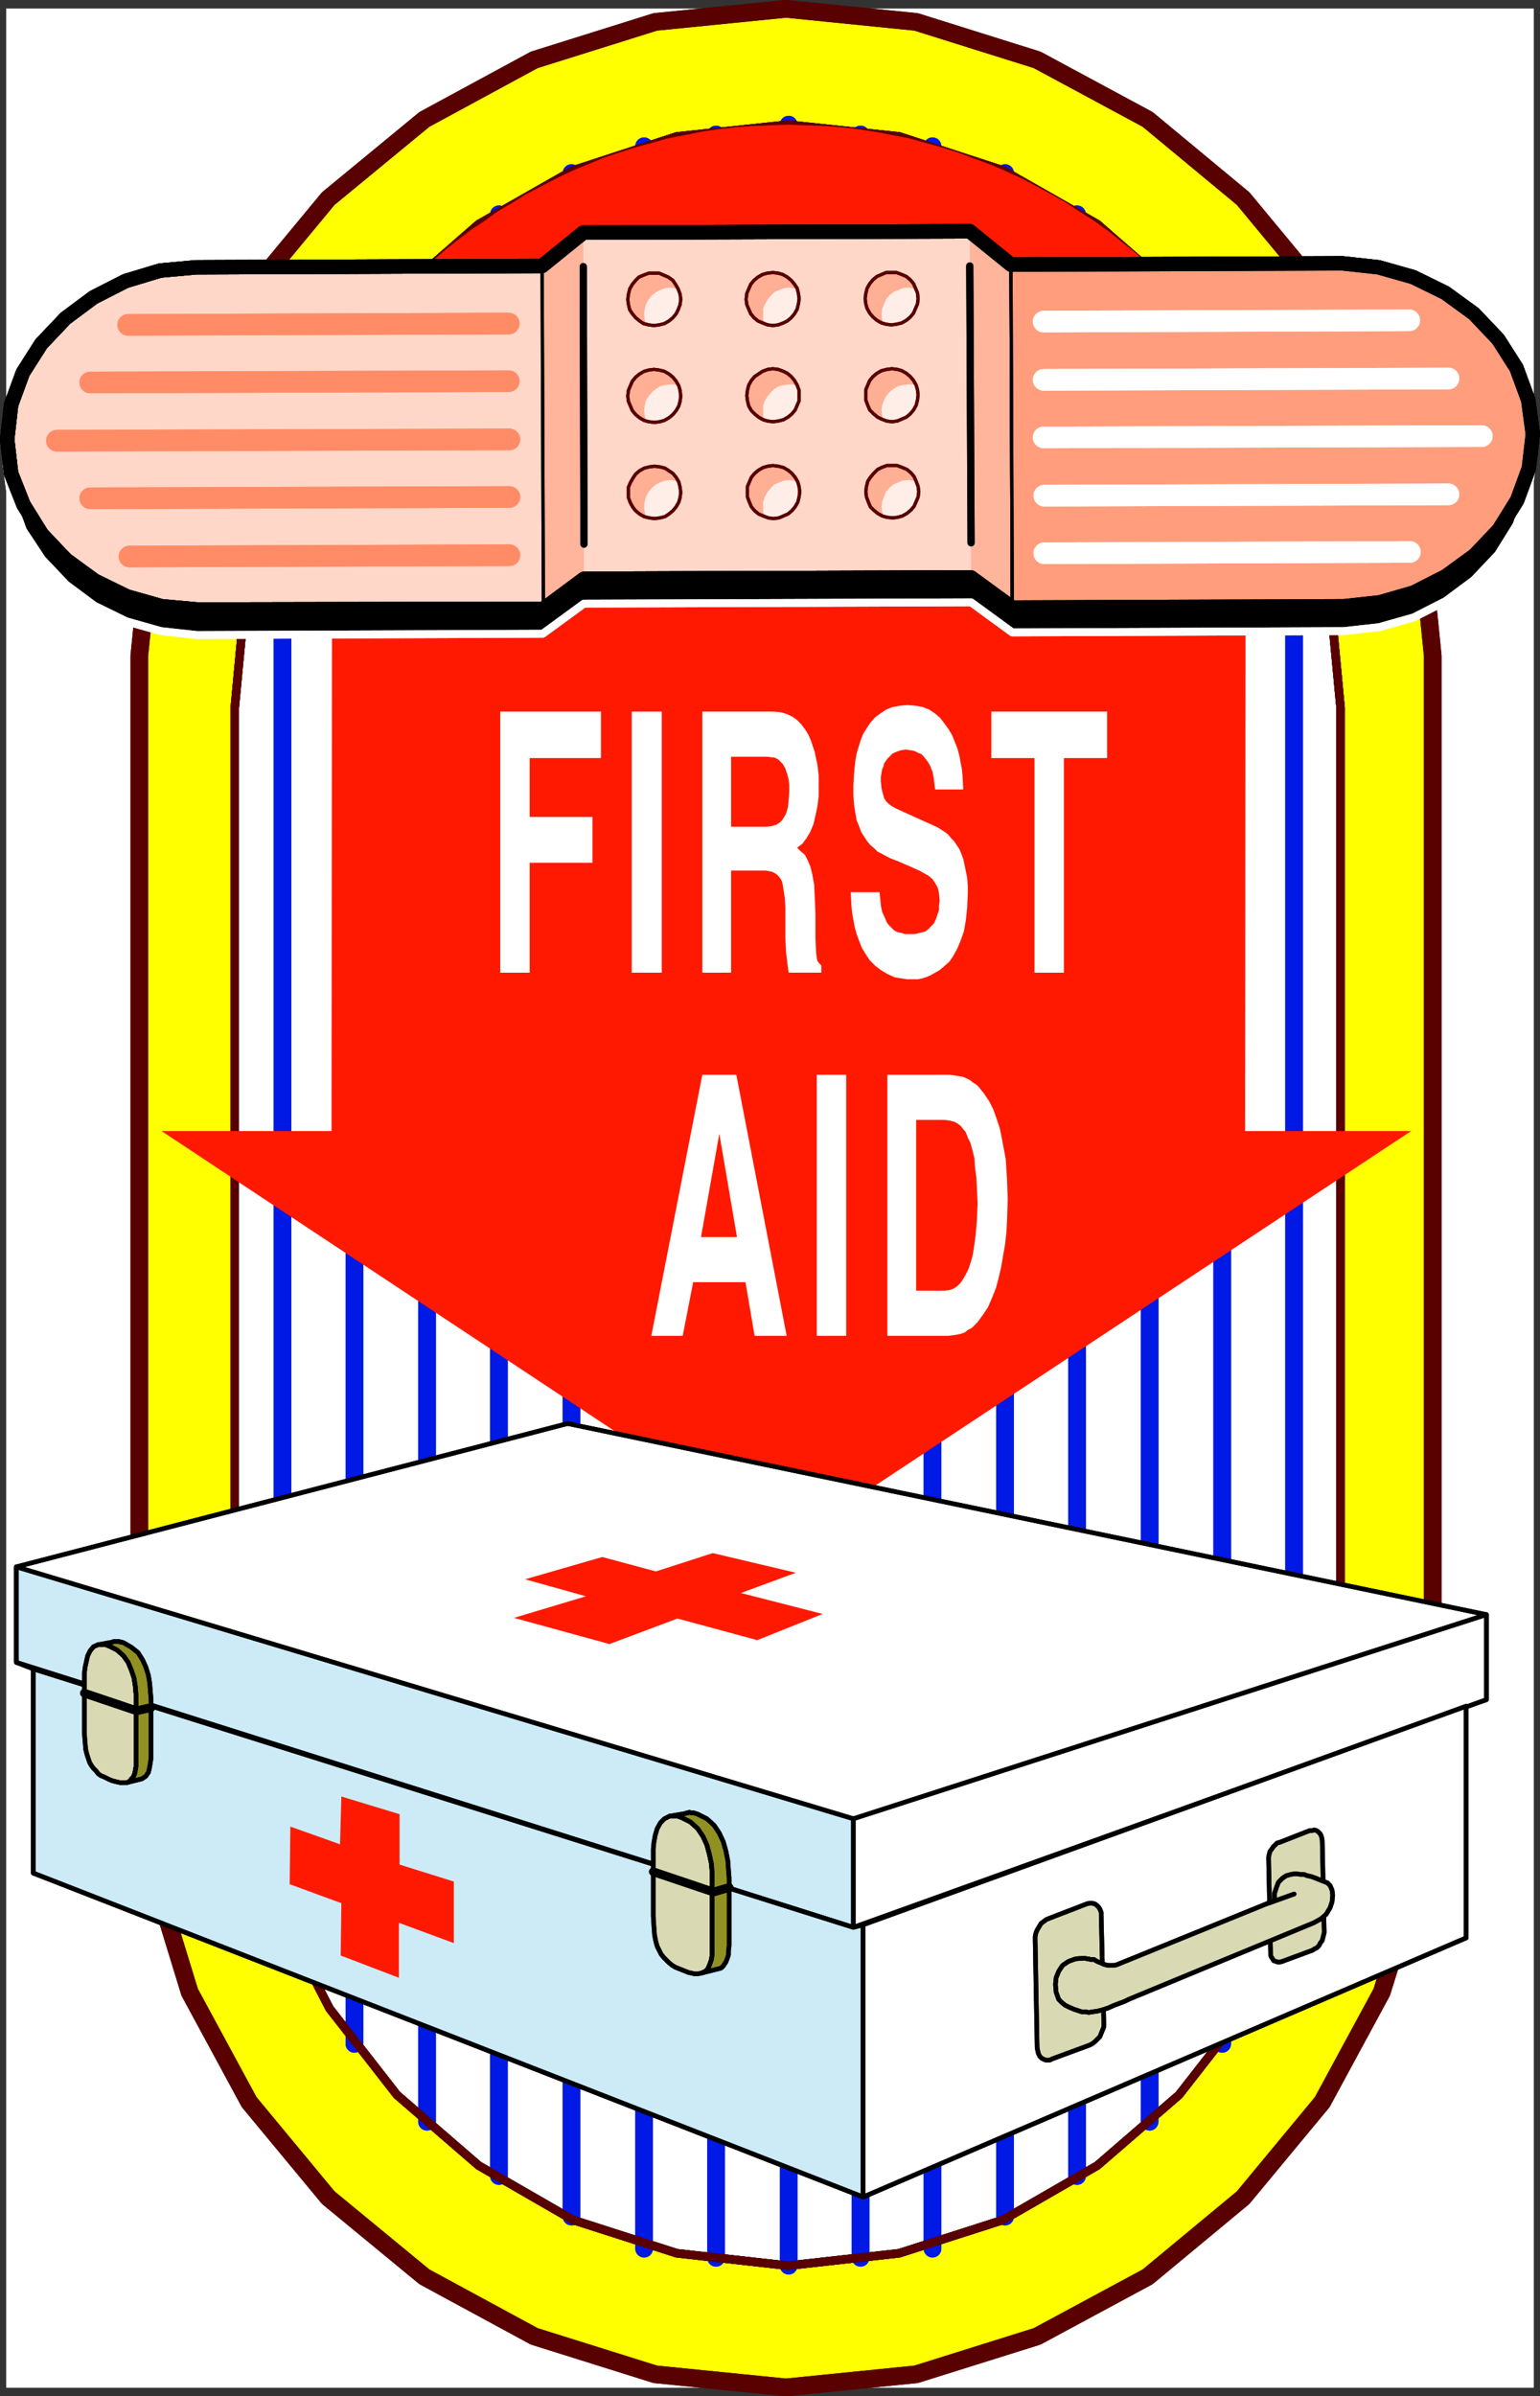 <?xml version="1.0" encoding="UTF-8" standalone="no"?>
<svg
   version="1.0"
   width="100.689mm"
   height="156.566mm"
   id="svg175"
   sodipodi:docname="First Aid.wmf"
   xmlns:inkscape="http://www.inkscape.org/namespaces/inkscape"
   xmlns:sodipodi="http://sodipodi.sourceforge.net/DTD/sodipodi-0.dtd"
   xmlns="http://www.w3.org/2000/svg"
   xmlns:svg="http://www.w3.org/2000/svg">
  <rect width="100%" height="100%" fill="#333333" stroke="none"/>
  <sodipodi:namedview
     id="namedview175"
     pagecolor="#ffffff"
     bordercolor="#000000"
     borderopacity="0.25"
     inkscape:showpageshadow="2"
     inkscape:pageopacity="0.0"
     inkscape:pagecheckerboard="0"
     inkscape:deskcolor="#d1d1d1"
     inkscape:document-units="mm" />
  <defs
     id="defs1">
    <pattern
       id="WMFhbasepattern"
       patternUnits="userSpaceOnUse"
       width="6"
       height="6"
       x="0"
       y="0" />
  </defs>
  <path
     style="fill:#ffffff;fill-opacity:1;fill-rule:evenodd;stroke:#ffffff;stroke-width:0.162px;stroke-linecap:round;stroke-linejoin:round;stroke-miterlimit:4;stroke-dasharray:none;stroke-opacity:1"
     d="M 1.616,2.182 V 589.565 H 378.94 V 2.182 v 0 z"
     id="path1" />
  <path
     style="fill:#ffff00;fill-opacity:1;fill-rule:evenodd;stroke:none"
     d="m 354.055,429.752 -0.162,4.04 -0.162,4.201 -0.162,4.04 -0.485,4.04 -0.323,4.04 -0.646,3.878 -0.646,4.04 -0.808,3.878 -0.808,3.878 -0.808,3.878 -1.131,3.717 -1.131,3.878 -1.293,3.717 -1.293,3.717 -1.293,3.555 -1.454,3.717 -1.616,3.555 -1.616,3.393 -1.616,3.555 -1.939,3.393 -1.939,3.393 -1.939,3.393 -1.939,3.232 -2.101,3.232 -2.262,3.07 -2.262,3.07 -2.262,3.07 -2.424,3.07 -2.586,2.909 -2.424,2.909 -2.586,2.747 -2.747,2.747 -2.747,2.747 -2.747,2.585 -2.909,2.424 -2.909,2.585 -3.07,2.424 -3.07,2.262 -3.07,2.262 -3.07,2.262 -3.232,2.101 -3.393,2.101 -3.232,1.939 -3.393,1.778 -3.393,1.939 -3.555,1.616 -3.393,1.616 -3.555,1.616 -3.717,1.454 -3.555,1.454 -3.717,1.293 -3.717,1.131 -3.878,1.131 -3.717,1.131 -3.878,0.97 -3.878,0.808 -3.878,0.808 -4.04,0.485 -4.04,0.646 -3.878,0.485 -4.04,0.323 -4.04,0.323 h -4.201 l -4.04,0.162 -4.201,-0.162 h -4.04 l -4.04,-0.323 -4.201,-0.323 -3.878,-0.485 -4.04,-0.646 -4.04,-0.485 -3.878,-0.808 -3.878,-0.808 -3.878,-0.97 -3.717,-1.131 -3.878,-1.131 -3.717,-1.131 -3.555,-1.293 -3.717,-1.454 -3.555,-1.454 -3.555,-1.616 -3.555,-1.616 -3.555,-1.616 -3.393,-1.939 -3.393,-1.778 -3.232,-1.939 -3.232,-2.101 -3.232,-2.101 -3.232,-2.262 -3.07,-2.262 -3.07,-2.262 -2.909,-2.424 -3.07,-2.585 -2.747,-2.424 -2.909,-2.585 -2.747,-2.747 -2.586,-2.747 -2.747,-2.747 -2.424,-2.909 -2.586,-2.909 -2.424,-3.07 -2.262,-3.07 -2.262,-3.07 -2.101,-3.07 -2.262,-3.232 -1.939,-3.232 -1.939,-3.393 -1.939,-3.393 -1.778,-3.393 -1.778,-3.555 -1.616,-3.393 -1.616,-3.555 -1.454,-3.717 -1.293,-3.555 -1.293,-3.717 -1.293,-3.717 -1.131,-3.878 -0.97,-3.717 -0.97,-3.878 -0.808,-3.878 -0.808,-3.878 -0.646,-4.04 -0.485,-3.878 -0.646,-4.04 -0.162,-4.04 -0.323,-4.04 -0.162,-4.201 v -4.04 -267.756 -4.04 l 0.162,-4.201 0.323,-4.04 0.162,-4.04 0.646,-4.04 0.485,-3.878 0.646,-4.04 0.808,-3.878 0.808,-3.878 0.97,-3.878 0.97,-3.878 1.131,-3.717 1.293,-3.717 1.293,-3.717 1.293,-3.555 1.454,-3.717 1.616,-3.555 1.616,-3.555 1.778,-3.393 1.778,-3.393 1.939,-3.393 1.939,-3.393 1.939,-3.232 2.262,-3.232 2.101,-3.07 2.262,-3.232 2.262,-3.07 2.424,-2.909 2.586,-2.909 2.424,-2.909 2.747,-2.747 2.586,-2.747 2.747,-2.747 2.909,-2.585 2.747,-2.585 3.07,-2.424 2.909,-2.424 3.07,-2.424 3.07,-2.262 3.232,-2.101 3.232,-2.101 3.232,-2.101 3.232,-1.939 3.393,-1.939 3.393,-1.778 3.555,-1.778 3.555,-1.616 3.555,-1.616 3.555,-1.454 3.717,-1.293 3.555,-1.293 3.717,-1.293 3.878,-1.131 3.717,-0.97 3.878,-0.97 3.878,-0.808 3.878,-0.808 4.04,-0.646 4.04,-0.485 3.878,-0.485 4.201,-0.323 4.04,-0.323 4.04,-0.162 h 4.201 4.04 l 4.201,0.162 4.04,0.323 4.04,0.323 3.878,0.485 4.04,0.485 4.04,0.646 3.878,0.808 3.878,0.808 3.878,0.97 3.717,0.97 3.878,1.131 3.717,1.293 3.717,1.293 3.555,1.293 3.717,1.454 3.555,1.616 3.393,1.616 3.555,1.778 3.393,1.778 3.393,1.939 3.232,1.939 3.393,2.101 3.232,2.101 3.07,2.101 3.07,2.262 3.07,2.424 3.07,2.424 2.909,2.424 2.909,2.585 2.747,2.585 2.747,2.747 2.747,2.747 2.586,2.747 2.424,2.909 2.586,2.909 2.424,2.909 2.262,3.07 2.262,3.232 2.262,3.07 2.101,3.232 1.939,3.232 1.939,3.393 1.939,3.393 1.939,3.393 1.616,3.393 1.616,3.555 1.616,3.555 1.454,3.717 1.293,3.555 1.293,3.717 1.293,3.717 1.131,3.717 1.131,3.878 0.808,3.878 0.808,3.878 0.808,3.878 0.646,4.04 0.646,3.878 0.323,4.04 0.485,4.04 0.162,4.04 0.162,4.201 0.162,4.04 z"
     id="path2" />
  <path
     style="fill:none;stroke:#590000;stroke-width:4.363px;stroke-linecap:round;stroke-linejoin:round;stroke-miterlimit:4;stroke-dasharray:none;stroke-opacity:1"
     d="m 354.055,429.752 -3.232,32.157 -9.373,30.056 -14.705,27.147 -19.553,23.592 -23.593,19.553 -27.31,14.705 -29.895,9.372 -32.157,3.232 -32.319,-3.232 -29.895,-9.372 L 104.875,562.256 81.121,542.704 61.568,519.112 46.863,491.964 37.652,461.908 34.42,429.752 V 161.995 l 3.232,-32.157 9.211,-30.056 14.705,-27.147 19.553,-23.592 23.754,-19.553 27.148,-14.705 29.895,-9.372 32.319,-3.232 32.157,3.232 29.895,9.372 27.31,14.705 23.593,19.553 19.553,23.592 14.705,27.147 9.373,30.056 3.232,32.157 v 267.756"
     id="path3" />
  <path
     style="fill:none;stroke:#590000;stroke-width:4.363px;stroke-linecap:round;stroke-linejoin:round;stroke-miterlimit:4;stroke-dasharray:none;stroke-opacity:1"
     d="m 354.055,429.752 -3.232,32.157 -9.373,30.056 -14.705,27.147 -19.553,23.592 -23.593,19.553 -27.31,14.705 -29.895,9.372 -32.157,3.232 -32.319,-3.232 -29.895,-9.372 L 104.875,562.256 81.121,542.704 61.568,519.112 46.863,491.964 37.652,461.908 34.42,429.752 V 161.995 l 3.232,-32.157 9.211,-30.056 14.705,-27.147 19.553,-23.592 23.754,-19.553 27.148,-14.705 29.895,-9.372 32.319,-3.232 32.157,3.232 29.895,9.372 27.31,14.705 23.593,19.553 19.553,23.592 14.705,27.147 9.373,30.056 3.232,32.157 v 267.756"
     id="path4" />
  <path
     style="fill:#ffffff;fill-opacity:1;fill-rule:evenodd;stroke:none"
     d="m 331.27,415.532 v 3.717 3.717 l -0.323,3.717 -0.323,3.555 -0.808,7.272 -0.646,3.555 -0.485,3.555 -0.808,3.393 -0.808,3.555 -0.97,3.393 -0.97,3.393 -2.101,6.787 -2.424,6.464 -2.747,6.302 -3.07,6.302 -3.232,5.979 -3.555,5.817 -3.878,5.656 -1.939,2.747 -2.101,2.747 -4.201,5.171 -4.525,5.009 -2.424,2.424 -2.424,2.424 -2.262,2.262 -2.586,2.101 -2.586,2.262 -2.586,2.101 -2.747,2.101 -2.586,1.778 -2.747,1.939 -2.909,1.939 -2.747,1.778 -2.909,1.616 -2.909,1.616 -2.909,1.616 -3.07,1.454 -3.07,1.454 -3.07,1.293 -3.07,1.293 -3.232,1.131 -3.232,1.131 -3.232,0.97 -3.232,0.97 -3.232,0.808 -3.393,0.808 -3.232,0.485 -3.393,0.646 -3.555,0.646 -3.393,0.323 -3.393,0.323 -3.555,0.323 h -3.393 l -3.555,0.162 -3.555,-0.162 h -3.555 l -3.393,-0.323 -3.555,-0.323 -3.393,-0.323 -3.393,-0.646 -3.393,-0.646 -3.393,-0.485 -3.232,-0.808 -3.232,-0.808 -3.393,-0.97 -3.07,-0.97 -3.232,-1.131 -3.232,-1.131 -3.07,-1.293 -3.07,-1.293 -6.141,-2.909 -2.909,-1.616 -2.909,-1.616 -5.817,-3.393 -5.494,-3.878 -5.333,-3.878 -5.171,-4.363 -2.424,-2.101 -2.586,-2.262 -2.424,-2.424 -2.262,-2.424 -2.262,-2.585 -2.262,-2.424 -2.262,-2.585 -2.101,-2.585 -1.939,-2.747 -1.939,-2.747 -1.939,-2.747 -1.939,-2.909 -1.939,-2.909 -1.616,-2.909 -1.778,-3.07 -1.616,-2.909 -1.454,-3.232 -1.454,-3.07 -1.454,-3.07 -1.293,-3.232 -1.293,-3.232 -1.131,-3.232 -1.131,-3.393 -1.131,-3.393 -0.97,-3.393 -0.808,-3.393 -0.808,-3.555 -0.646,-3.393 -0.808,-3.555 -0.485,-3.555 -0.485,-3.717 -0.323,-3.555 -0.323,-3.555 -0.323,-3.717 v -3.717 l -0.162,-3.717 V 174.761 l 0.162,-3.717 v -3.717 l 0.323,-3.717 0.323,-3.717 0.808,-7.11 0.485,-3.555 0.808,-3.555 0.646,-3.393 0.808,-3.555 0.808,-3.393 0.97,-3.393 2.262,-6.787 2.424,-6.464 2.747,-6.464 2.909,-6.14 3.393,-5.979 3.555,-5.817 3.878,-5.656 1.939,-2.747 1.939,-2.747 4.363,-5.171 4.525,-5.009 2.262,-2.424 2.424,-2.424 2.586,-2.262 2.424,-2.101 2.586,-2.262 2.586,-2.101 2.586,-2.101 2.747,-1.939 2.747,-1.939 2.747,-1.778 2.909,-1.778 2.909,-1.616 2.909,-1.616 2.909,-1.616 3.07,-1.454 3.07,-1.454 3.07,-1.293 3.07,-1.293 3.232,-1.131 3.232,-1.131 3.07,-0.97 3.393,-0.97 3.232,-0.808 3.232,-0.808 3.393,-0.646 3.393,-0.485 3.393,-0.646 3.393,-0.323 3.555,-0.323 3.393,-0.323 h 3.555 l 3.555,-0.162 3.555,0.162 h 3.393 l 3.555,0.323 3.393,0.323 3.393,0.323 3.555,0.646 3.393,0.485 3.232,0.646 3.393,0.808 3.232,0.808 3.232,0.97 3.232,0.97 3.232,1.131 3.232,1.131 3.07,1.293 3.07,1.293 6.141,2.909 2.909,1.616 2.909,1.616 5.656,3.393 5.656,3.717 5.333,4.04 5.171,4.363 2.586,2.101 2.262,2.262 2.424,2.424 2.424,2.424 2.262,2.424 2.262,2.585 2.101,2.585 2.101,2.585 2.101,2.747 1.939,2.747 2.101,2.747 1.778,2.909 1.778,2.909 1.778,2.909 1.616,2.909 1.616,3.07 1.616,3.07 1.454,3.07 1.454,3.232 1.293,3.232 1.293,3.232 1.131,3.232 1.131,3.393 0.97,3.393 0.97,3.393 0.97,3.393 0.808,3.555 0.808,3.393 0.485,3.555 0.646,3.555 0.485,3.555 0.323,3.555 0.323,3.717 0.323,3.717 v 3.717 3.717 z"
     id="path5" />
  <path
     style="fill:none;stroke:#000000;stroke-width:2.101px;stroke-linecap:round;stroke-linejoin:round;stroke-miterlimit:4;stroke-dasharray:none;stroke-opacity:1"
     d="m 331.27,415.532 -2.747,29.086 -7.918,26.986 -12.604,24.4 -16.644,21.33 -20.199,17.452 -23.27,13.412 -25.694,8.241 -27.471,3.07 -27.471,-3.07 -25.694,-8.241 L 118.288,534.786 98.088,517.334 81.444,496.004 68.839,471.604 60.76,444.618 58.013,415.532 V 174.761 l 2.747,-29.086 8.08,-26.986 L 81.444,94.288 98.088,72.958 118.288,55.345 141.557,42.095 l 25.694,-8.403 27.471,-2.909 27.471,2.909 25.694,8.403 23.27,13.25 20.199,17.613 16.644,21.33 12.604,24.4 7.918,26.986 2.747,29.086 v 240.771"
     id="path6" />
  <path
     style="fill:none;stroke:#000000;stroke-width:2.101px;stroke-linecap:round;stroke-linejoin:round;stroke-miterlimit:4;stroke-dasharray:none;stroke-opacity:1"
     d="m 331.27,415.532 -2.747,29.086 -7.918,26.986 -12.604,24.4 -16.644,21.33 -20.199,17.452 -23.27,13.412 -25.694,8.241 -27.471,3.07 -27.471,-3.07 -25.694,-8.241 L 118.288,534.786 98.088,517.334 81.444,496.004 68.839,471.604 60.76,444.618 58.013,415.532 V 174.761 l 2.747,-29.086 8.08,-26.986 L 81.444,94.288 98.088,72.958 118.288,55.345 141.557,42.095 l 25.694,-8.403 27.471,-2.909 27.471,2.909 25.694,8.403 23.27,13.25 20.199,17.613 16.644,21.33 12.604,24.4 7.918,26.986 2.747,29.086 v 240.771"
     id="path7" />
  <path
     style="fill:none;stroke:#0019e5;stroke-width:4.363px;stroke-linecap:round;stroke-linejoin:round;stroke-miterlimit:4;stroke-dasharray:none;stroke-opacity:1"
     d="M 69.809,116.75 V 474.512"
     id="path8" />
  <path
     style="fill:none;stroke:#0019e5;stroke-width:4.363px;stroke-linecap:round;stroke-linejoin:round;stroke-miterlimit:4;stroke-dasharray:none;stroke-opacity:1"
     d="M 69.809,116.75 V 474.512"
     id="path9" />
  <path
     style="fill:none;stroke:#0019e5;stroke-width:4.363px;stroke-linecap:round;stroke-linejoin:round;stroke-miterlimit:4;stroke-dasharray:none;stroke-opacity:1"
     d="M 87.584,87.663 V 504.73"
     id="path10" />
  <path
     style="fill:none;stroke:#0019e5;stroke-width:4.363px;stroke-linecap:round;stroke-linejoin:round;stroke-miterlimit:4;stroke-dasharray:none;stroke-opacity:1"
     d="M 87.584,87.663 V 504.73"
     id="path11" />
  <path
     style="fill:none;stroke:#0019e5;stroke-width:4.363px;stroke-linecap:round;stroke-linejoin:round;stroke-miterlimit:4;stroke-dasharray:none;stroke-opacity:1"
     d="M 105.522,67.464 V 523.959"
     id="path12" />
  <path
     style="fill:none;stroke:#0019e5;stroke-width:4.363px;stroke-linecap:round;stroke-linejoin:round;stroke-miterlimit:4;stroke-dasharray:none;stroke-opacity:1"
     d="M 105.522,67.464 V 523.959"
     id="path13" />
  <path
     style="fill:none;stroke:#0019e5;stroke-width:4.363px;stroke-linecap:round;stroke-linejoin:round;stroke-miterlimit:4;stroke-dasharray:none;stroke-opacity:1"
     d="M 123.297,52.921 V 537.371"
     id="path14" />
  <path
     style="fill:none;stroke:#0019e5;stroke-width:4.363px;stroke-linecap:round;stroke-linejoin:round;stroke-miterlimit:4;stroke-dasharray:none;stroke-opacity:1"
     d="M 123.297,52.921 V 537.371"
     id="path15" />
  <path
     style="fill:none;stroke:#0019e5;stroke-width:4.363px;stroke-linecap:round;stroke-linejoin:round;stroke-miterlimit:4;stroke-dasharray:none;stroke-opacity:1"
     d="M 141.234,42.741 V 547.39"
     id="path16" />
  <path
     style="fill:none;stroke:#0019e5;stroke-width:4.363px;stroke-linecap:round;stroke-linejoin:round;stroke-miterlimit:4;stroke-dasharray:none;stroke-opacity:1"
     d="M 141.234,42.741 V 547.39"
     id="path17" />
  <path
     style="fill:none;stroke:#0019e5;stroke-width:4.363px;stroke-linecap:round;stroke-linejoin:round;stroke-miterlimit:4;stroke-dasharray:none;stroke-opacity:1"
     d="M 159.171,36.116 V 555.308"
     id="path18" />
  <path
     style="fill:none;stroke:#0019e5;stroke-width:4.363px;stroke-linecap:round;stroke-linejoin:round;stroke-miterlimit:4;stroke-dasharray:none;stroke-opacity:1"
     d="M 159.171,36.116 V 555.308"
     id="path19" />
  <path
     style="fill:none;stroke:#0019e5;stroke-width:4.363px;stroke-linecap:round;stroke-linejoin:round;stroke-miterlimit:4;stroke-dasharray:none;stroke-opacity:1"
     d="M 176.946,33.207 V 557.57"
     id="path20" />
  <path
     style="fill:none;stroke:#0019e5;stroke-width:4.363px;stroke-linecap:round;stroke-linejoin:round;stroke-miterlimit:4;stroke-dasharray:none;stroke-opacity:1"
     d="M 176.946,33.207 V 557.57"
     id="path21" />
  <path
     style="fill:none;stroke:#0019e5;stroke-width:4.363px;stroke-linecap:round;stroke-linejoin:round;stroke-miterlimit:4;stroke-dasharray:none;stroke-opacity:1"
     d="M 194.884,30.783 V 559.509"
     id="path22" />
  <path
     style="fill:none;stroke:#0019e5;stroke-width:4.363px;stroke-linecap:round;stroke-linejoin:round;stroke-miterlimit:4;stroke-dasharray:none;stroke-opacity:1"
     d="M 194.884,30.783 V 559.509"
     id="path23" />
  <path
     style="fill:none;stroke:#0019e5;stroke-width:4.363px;stroke-linecap:round;stroke-linejoin:round;stroke-miterlimit:4;stroke-dasharray:none;stroke-opacity:1"
     d="M 212.659,33.207 V 557.57"
     id="path24" />
  <path
     style="fill:none;stroke:#0019e5;stroke-width:4.363px;stroke-linecap:round;stroke-linejoin:round;stroke-miterlimit:4;stroke-dasharray:none;stroke-opacity:1"
     d="M 212.659,33.207 V 557.57"
     id="path25" />
  <path
     style="fill:none;stroke:#0019e5;stroke-width:4.363px;stroke-linecap:round;stroke-linejoin:round;stroke-miterlimit:4;stroke-dasharray:none;stroke-opacity:1"
     d="M 230.434,36.116 V 555.308"
     id="path26" />
  <path
     style="fill:none;stroke:#0019e5;stroke-width:4.363px;stroke-linecap:round;stroke-linejoin:round;stroke-miterlimit:4;stroke-dasharray:none;stroke-opacity:1"
     d="M 230.434,36.116 V 555.308"
     id="path27" />
  <path
     style="fill:none;stroke:#0019e5;stroke-width:4.363px;stroke-linecap:round;stroke-linejoin:round;stroke-miterlimit:4;stroke-dasharray:none;stroke-opacity:1"
     d="M 248.371,42.741 V 547.39"
     id="path28" />
  <path
     style="fill:none;stroke:#0019e5;stroke-width:4.363px;stroke-linecap:round;stroke-linejoin:round;stroke-miterlimit:4;stroke-dasharray:none;stroke-opacity:1"
     d="M 248.371,42.741 V 547.39"
     id="path29" />
  <path
     style="fill:none;stroke:#0019e5;stroke-width:4.363px;stroke-linecap:round;stroke-linejoin:round;stroke-miterlimit:4;stroke-dasharray:none;stroke-opacity:1"
     d="M 266.147,52.921 V 537.371"
     id="path30" />
  <path
     style="fill:none;stroke:#0019e5;stroke-width:4.363px;stroke-linecap:round;stroke-linejoin:round;stroke-miterlimit:4;stroke-dasharray:none;stroke-opacity:1"
     d="M 266.147,52.921 V 537.371"
     id="path31" />
  <path
     style="fill:none;stroke:#0019e5;stroke-width:4.363px;stroke-linecap:round;stroke-linejoin:round;stroke-miterlimit:4;stroke-dasharray:none;stroke-opacity:1"
     d="M 284.084,67.464 V 523.959"
     id="path32" />
  <path
     style="fill:none;stroke:#0019e5;stroke-width:4.363px;stroke-linecap:round;stroke-linejoin:round;stroke-miterlimit:4;stroke-dasharray:none;stroke-opacity:1"
     d="M 284.084,67.464 V 523.959"
     id="path33" />
  <path
     style="fill:none;stroke:#0019e5;stroke-width:4.363px;stroke-linecap:round;stroke-linejoin:round;stroke-miterlimit:4;stroke-dasharray:none;stroke-opacity:1"
     d="M 302.021,87.663 V 504.73"
     id="path34" />
  <path
     style="fill:none;stroke:#0019e5;stroke-width:4.363px;stroke-linecap:round;stroke-linejoin:round;stroke-miterlimit:4;stroke-dasharray:none;stroke-opacity:1"
     d="M 302.021,87.663 V 504.73"
     id="path35" />
  <path
     style="fill:none;stroke:#0019e5;stroke-width:4.363px;stroke-linecap:round;stroke-linejoin:round;stroke-miterlimit:4;stroke-dasharray:none;stroke-opacity:1"
     d="M 319.796,116.75 V 474.512"
     id="path36" />
  <path
     style="fill:none;stroke:#0019e5;stroke-width:4.363px;stroke-linecap:round;stroke-linejoin:round;stroke-miterlimit:4;stroke-dasharray:none;stroke-opacity:1"
     d="M 319.796,116.75 V 474.512"
     id="path37" />
  <path
     style="fill:none;stroke:#590000;stroke-width:2.101px;stroke-linecap:round;stroke-linejoin:round;stroke-miterlimit:4;stroke-dasharray:none;stroke-opacity:1"
     d="m 331.27,415.532 -2.747,29.086 -7.918,26.986 -12.604,24.4 -16.644,21.33 -20.199,17.452 -23.27,13.412 -25.694,8.241 -27.471,3.07 -27.471,-3.07 -25.694,-8.241 L 118.288,534.786 98.088,517.334 81.444,496.004 68.839,471.604 60.76,444.618 58.013,415.532 V 174.761 l 2.747,-29.086 8.08,-26.986 L 81.444,94.288 98.088,72.958 118.288,55.345 141.557,42.095 l 25.694,-8.403 27.471,-2.909 27.471,2.909 25.694,8.403 23.27,13.25 20.199,17.613 16.644,21.33 12.604,24.4 7.918,26.986 2.747,29.086 v 240.771"
     id="path38" />
  <path
     style="fill:none;stroke:#590000;stroke-width:2.101px;stroke-linecap:round;stroke-linejoin:round;stroke-miterlimit:4;stroke-dasharray:none;stroke-opacity:1"
     d="m 331.27,415.532 -2.747,29.086 -7.918,26.986 -12.604,24.4 -16.644,21.33 -20.199,17.452 -23.27,13.412 -25.694,8.241 -27.471,3.07 -27.471,-3.07 -25.694,-8.241 L 118.288,534.786 98.088,517.334 81.444,496.004 68.839,471.604 60.76,444.618 58.013,415.532 V 174.761 l 2.747,-29.086 8.08,-26.986 L 81.444,94.288 98.088,72.958 118.288,55.345 141.557,42.095 l 25.694,-8.403 27.471,-2.909 27.471,2.909 25.694,8.403 23.27,13.25 20.199,17.613 16.644,21.33 12.604,24.4 7.918,26.986 2.747,29.086 v 240.771"
     id="path39" />
  <path
     style="fill:#ff1900;fill-opacity:1;fill-rule:evenodd;stroke:none"
     d="m 307.838,93.804 -2.262,-3.555 -2.586,-3.555 -2.424,-3.393 -2.586,-3.232 -2.747,-3.232 -2.909,-3.07 -2.909,-3.07 -2.909,-2.909 -3.07,-2.909 -3.232,-2.747 -3.232,-2.585 -3.232,-2.585 -3.393,-2.424 -3.555,-2.262 -3.393,-2.262 -3.717,-2.101 -3.555,-1.939 -3.717,-1.939 -3.878,-1.778 -3.717,-1.616 -4.04,-1.454 -3.878,-1.454 -4.04,-1.293 -4.04,-1.131 -4.04,-1.131 -4.201,-0.808 -4.201,-0.808 -4.363,-0.646 -4.201,-0.485 -4.363,-0.323 -4.363,-0.162 -4.363,-0.162 -4.363,0.162 -4.363,0.162 -4.201,0.323 -4.363,0.485 -4.201,0.646 -4.04,0.808 -4.201,0.808 -4.04,1.131 -4.04,1.131 -4.04,1.293 -3.878,1.293 -3.878,1.616 -3.878,1.616 -3.717,1.778 -3.717,1.939 -3.717,1.939 -3.393,2.101 -3.555,2.101 -3.393,2.424 -3.393,2.262 -3.393,2.585 -3.232,2.585 -3.07,2.747 -3.07,2.747 -3.07,2.909 -2.909,3.07 -2.747,3.07 -2.747,3.07 -2.747,3.232 -2.424,3.393 -2.424,3.393 -2.424,3.393 -0.162,186.315 H 39.914 L 194.237,381.436 348.722,279.31 h -41.045 z"
     id="path40" />
  <path
     style="fill:#000000;fill-opacity:1;fill-rule:evenodd;stroke:none"
     d="m 239.969,148.745 10.18,7.433 81.929,-0.323 h 2.101 l 2.262,-0.323 2.262,-0.162 2.101,-0.323 2.262,-0.485 2.101,-0.646 2.101,-0.646 2.101,-0.808 2.101,-0.808 1.939,-0.97 1.939,-1.131 1.939,-1.131 1.939,-1.131 1.778,-1.293 1.616,-1.293 1.778,-1.454 1.616,-1.454 1.454,-1.616 1.454,-1.616 1.454,-1.616 1.131,-1.778 1.293,-1.778 0.97,-1.778 0.97,-1.939 0.97,-1.778 0.808,-2.101 0.646,-1.939 0.646,-2.101 0.323,-1.939 0.323,-2.101 0.162,-2.101 0.162,-2.262 -0.162,-2.101 -0.162,-2.101 -0.323,-2.101 -0.485,-1.939 -0.485,-2.101 -0.808,-1.939 -0.646,-2.101 -0.97,-1.939 -0.97,-1.778 -1.131,-1.778 -1.293,-1.778 -1.293,-1.778 -1.293,-1.616 -1.454,-1.616 -1.454,-1.454 -1.616,-1.454 -1.778,-1.454 -1.616,-1.293 -1.939,-1.454 -1.778,-1.131 -1.939,-1.131 -1.939,-0.97 -1.939,-0.808 -2.101,-0.97 -2.101,-0.646 -2.101,-0.808 -2.262,-0.485 -2.101,-0.485 -2.262,-0.485 -2.101,-0.162 -2.262,-0.162 -2.262,-0.162 -81.929,0.323 -10.18,-8.241 -95.664,0.323 -10.019,8.403 -85.484,0.162 -2.262,0.162 -2.262,0.162 -2.262,0.162 -2.101,0.323 -2.262,0.646 -2.101,0.485 -2.101,0.808 -2.101,0.646 -1.939,0.97 -2.101,0.97 -1.939,0.97 -1.939,1.131 -1.778,1.131 -1.778,1.293 -1.778,1.454 -1.778,1.293 -1.616,1.616 -1.454,1.454 -1.454,1.616 -1.293,1.616 -1.293,1.778 -1.131,1.778 -1.131,1.778 -0.97,1.939 -0.97,1.939 -0.808,1.939 -0.646,1.939 -0.646,2.101 -0.323,1.939 -0.323,2.101 -0.162,2.101 -0.162,2.262 0.162,2.101 0.162,2.101 0.323,2.101 0.485,2.101 0.485,1.939 0.808,2.101 0.808,1.939 0.808,1.939 1.131,1.778 0.97,1.778 1.293,1.778 1.293,1.778 1.293,1.616 1.454,1.616 1.616,1.616 1.616,1.454 1.616,1.454 1.778,1.293 1.778,1.293 1.778,1.131 1.939,1.131 1.939,0.97 2.101,0.97 2.101,0.808 1.939,0.808 2.262,0.646 2.101,0.646 2.101,0.323 2.262,0.485 2.262,0.162 2.262,0.323 h 2.101 l 85.484,-0.323 10.18,-7.433 z"
     id="path41" />
  <path
     style="fill:none;stroke:#ffffff;stroke-width:1.939px;stroke-linecap:round;stroke-linejoin:round;stroke-miterlimit:4;stroke-dasharray:none;stroke-opacity:1"
     d="m 239.969,148.745 10.18,7.433 81.929,-0.323 8.726,-0.97 8.565,-2.424 7.918,-4.04 6.949,-5.171 5.979,-6.302 4.525,-7.272 2.909,-7.918 1.131,-8.403 -1.131,-8.403 -2.909,-7.918 -4.686,-7.11 -5.979,-6.302 -7.11,-5.171 -7.918,-3.878 -8.565,-2.585 -8.726,-0.808 -81.929,0.323 -10.18,-8.241 -95.664,0.323 -10.019,8.403 -85.484,0.162 -8.888,0.97 -8.565,2.424 -7.918,4.04 -7.11,5.171 -5.817,6.302 -4.525,7.272 -2.909,7.918 -1.131,8.403 1.131,8.403 2.909,7.918 4.686,7.11 5.979,6.302 6.949,5.171 7.918,3.878 8.565,2.424 8.888,0.97 85.484,-0.323 10.18,-7.433 95.664,-0.323"
     id="path42" />
  <path
     style="fill:none;stroke:#ffffff;stroke-width:1.939px;stroke-linecap:round;stroke-linejoin:round;stroke-miterlimit:4;stroke-dasharray:none;stroke-opacity:1"
     d="m 239.969,148.745 10.18,7.433 81.929,-0.323 8.726,-0.97 8.565,-2.424 7.918,-4.04 6.949,-5.171 5.979,-6.302 4.525,-7.272 2.909,-7.918 1.131,-8.403 -1.131,-8.403 -2.909,-7.918 -4.686,-7.11 -5.979,-6.302 -7.11,-5.171 -7.918,-3.878 -8.565,-2.585 -8.726,-0.808 -81.929,0.323 -10.18,-8.241 -95.664,0.323 -10.019,8.403 -85.484,0.162 -8.888,0.97 -8.565,2.424 -7.918,4.04 -7.11,5.171 -5.817,6.302 -4.525,7.272 -2.909,7.918 -1.131,8.403 1.131,8.403 2.909,7.918 4.686,7.11 5.979,6.302 6.949,5.171 7.918,3.878 8.565,2.424 8.888,0.97 85.484,-0.323 10.18,-7.433 95.664,-0.323"
     id="path43" />
  <path
     style="fill:#ffd7c9;fill-opacity:1;fill-rule:evenodd;stroke:none"
     d="m 239.969,142.604 10.18,7.433 81.929,-0.323 h 2.262 l 2.262,-0.323 2.101,-0.162 2.262,-0.485 2.101,-0.485 2.262,-0.485 2.101,-0.646 1.939,-0.97 2.101,-0.808 2.101,-0.97 1.778,-0.97 1.939,-1.131 1.939,-1.131 1.778,-1.293 1.778,-1.293 1.616,-1.454 1.616,-1.454 1.454,-1.616 1.616,-1.616 1.293,-1.616 1.293,-1.778 1.131,-1.778 1.131,-1.778 0.97,-1.939 0.808,-1.939 0.808,-1.939 0.808,-1.939 0.485,-2.101 0.485,-2.101 0.323,-1.939 0.162,-2.262 v -2.101 -2.101 l -0.162,-2.101 -0.485,-2.101 -0.323,-2.101 -0.646,-1.939 -0.646,-2.101 -0.808,-1.939 -0.97,-1.939 -0.97,-1.778 -1.131,-1.778 -1.131,-1.778 -1.293,-1.778 -1.454,-1.616 -1.293,-1.616 -1.616,-1.616 -1.616,-1.454 -1.616,-1.293 -1.778,-1.454 -1.778,-1.131 -1.939,-1.293 -1.939,-1.131 -1.939,-0.97 -1.939,-0.97 -2.101,-0.808 -2.101,-0.808 -2.101,-0.646 -2.101,-0.646 -2.262,-0.485 -2.101,-0.323 -2.262,-0.162 -2.262,-0.162 -2.262,-0.162 -81.929,0.323 -10.18,-8.241 -95.503,0.323 -10.18,8.241 -85.484,0.323 h -2.262 l -2.262,0.162 -2.101,0.323 -2.262,0.485 -2.101,0.485 -2.262,0.485 -2.101,0.646 -1.939,0.808 -2.101,0.97 -2.101,0.808 -1.939,1.131 -1.778,1.131 -1.939,1.131 -1.778,1.293 -1.778,1.293 -1.616,1.454 -1.616,1.454 -1.454,1.616 -1.616,1.616 -1.293,1.616 -1.293,1.778 -1.131,1.778 -1.131,1.778 -0.97,1.939 -0.808,1.778 -0.808,1.939 -0.808,2.101 -0.485,1.939 -0.485,2.101 -0.323,2.101 -0.162,2.262 v 2.101 2.101 l 0.162,2.101 0.485,2.101 0.323,2.101 0.646,1.939 0.646,2.101 0.808,1.939 0.97,1.778 0.97,1.939 1.131,1.778 1.131,1.778 1.293,1.778 1.454,1.616 1.293,1.616 1.616,1.454 1.616,1.616 1.616,1.293 1.778,1.454 1.778,1.131 1.939,1.293 1.939,0.97 1.939,1.131 1.939,0.97 2.101,0.808 2.101,0.808 2.101,0.646 2.101,0.485 2.262,0.485 2.101,0.485 2.262,0.162 2.262,0.162 h 2.262 l 85.484,-0.162 10.019,-7.433 z"
     id="path44" />
  <path
     style="fill:none;stroke:#000000;stroke-width:3.555px;stroke-linecap:round;stroke-linejoin:round;stroke-miterlimit:4;stroke-dasharray:none;stroke-opacity:1"
     d="m 239.969,142.604 10.18,7.433 81.929,-0.323 8.888,-0.97 8.403,-2.424 7.918,-4.04 7.11,-5.171 5.979,-6.302 4.525,-7.272 2.909,-7.918 0.97,-8.403 -1.131,-8.403 -2.909,-7.918 -4.525,-7.11 -5.979,-6.302 -7.11,-5.171 -7.918,-3.878 -8.565,-2.424 -8.888,-0.97 -81.929,0.323 -10.18,-8.241 -95.503,0.323 -10.18,8.241 -85.484,0.323 -8.888,0.808 -8.565,2.585 -7.918,4.04 -6.949,5.171 -5.979,6.302 -4.525,7.11 -2.909,7.918 -0.97,8.564 0.97,8.403 3.07,7.756 4.525,7.272 5.979,6.302 7.11,5.171 7.918,3.878 8.565,2.424 8.888,0.808 85.484,-0.162 10.019,-7.433 95.664,-0.323"
     id="path45" />
  <path
     style="fill:none;stroke:#000000;stroke-width:3.555px;stroke-linecap:round;stroke-linejoin:round;stroke-miterlimit:4;stroke-dasharray:none;stroke-opacity:1"
     d="m 239.969,142.604 10.18,7.433 81.929,-0.323 8.888,-0.97 8.403,-2.424 7.918,-4.04 7.11,-5.171 5.979,-6.302 4.525,-7.272 2.909,-7.918 0.97,-8.403 -1.131,-8.403 -2.909,-7.918 -4.525,-7.11 -5.979,-6.302 -7.11,-5.171 -7.918,-3.878 -8.565,-2.424 -8.888,-0.97 -81.929,0.323 -10.18,-8.241 -95.503,0.323 -10.18,8.241 -85.484,0.323 -8.888,0.808 -8.565,2.585 -7.918,4.04 -6.949,5.171 -5.979,6.302 -4.525,7.11 -2.909,7.918 -0.97,8.564 0.97,8.403 3.07,7.756 4.525,7.272 5.979,6.302 7.11,5.171 7.918,3.878 8.565,2.424 8.888,0.808 85.484,-0.162 10.019,-7.433 95.664,-0.323"
     id="path46" />
  <path
     style="fill:#808080;fill-opacity:1;fill-rule:evenodd;stroke:none"
     d="m 144.143,57.446 -10.18,8.241 z"
     id="path47" />
  <path
     style="fill:#808080;fill-opacity:1;fill-rule:evenodd;stroke:none"
     d="m 134.285,150.361 10.019,-7.433 z"
     id="path48" />
  <path
     style="fill:#ffb49c;fill-opacity:1;fill-rule:evenodd;stroke:none"
     d="m 144.304,142.927 -10.019,7.433 -0.323,-84.674 10.18,-8.241 z"
     id="path49" />
  <path
     style="fill:#ffb49c;fill-opacity:1;fill-rule:evenodd;stroke:none"
     d="m 239.969,142.604 10.18,7.433 -0.323,-84.674 -10.18,-8.241 z"
     id="path50" />
  <path
     style="fill:none;stroke:#000000;stroke-width:1.778px;stroke-linecap:round;stroke-linejoin:round;stroke-miterlimit:4;stroke-dasharray:none;stroke-opacity:1"
     d="m 144.143,65.848 0.162,68.515"
     id="path51" />
  <path
     style="fill:none;stroke:#000000;stroke-width:1.778px;stroke-linecap:round;stroke-linejoin:round;stroke-miterlimit:4;stroke-dasharray:none;stroke-opacity:1"
     d="m 144.143,65.848 0.162,68.515"
     id="path52" />
  <path
     style="fill:none;stroke:#000000;stroke-width:1.778px;stroke-linecap:round;stroke-linejoin:round;stroke-miterlimit:4;stroke-dasharray:none;stroke-opacity:1"
     d="m 239.645,65.687 0.323,68.353"
     id="path53" />
  <path
     style="fill:none;stroke:#000000;stroke-width:1.778px;stroke-linecap:round;stroke-linejoin:round;stroke-miterlimit:4;stroke-dasharray:none;stroke-opacity:1"
     d="m 239.645,65.687 0.323,68.353"
     id="path54" />
  <path
     style="fill:none;stroke:#000000;stroke-width:0.808px;stroke-linecap:round;stroke-linejoin:round;stroke-miterlimit:4;stroke-dasharray:none;stroke-opacity:1"
     d="M 134.285,150.361 133.962,65.687"
     id="path55" />
  <path
     style="fill:none;stroke:#000000;stroke-width:0.808px;stroke-linecap:round;stroke-linejoin:round;stroke-miterlimit:4;stroke-dasharray:none;stroke-opacity:1"
     d="M 134.285,150.361 133.962,65.687"
     id="path56" />
  <path
     style="fill:none;stroke:#000000;stroke-width:0.808px;stroke-linecap:round;stroke-linejoin:round;stroke-miterlimit:4;stroke-dasharray:none;stroke-opacity:1"
     d="M 250.149,150.037 249.826,65.364"
     id="path57" />
  <path
     style="fill:none;stroke:#000000;stroke-width:0.808px;stroke-linecap:round;stroke-linejoin:round;stroke-miterlimit:4;stroke-dasharray:none;stroke-opacity:1"
     d="M 250.149,150.037 249.826,65.364"
     id="path58" />
  <path
     style="fill:#ff9d7d;fill-opacity:1;fill-rule:evenodd;stroke:none"
     d="m 378.779,106.893 v -2.101 l -0.162,-2.101 -0.485,-2.101 -0.323,-2.101 -0.646,-1.939 -0.646,-2.101 -0.808,-1.939 -0.97,-1.939 -0.97,-1.778 -1.131,-1.778 -1.131,-1.939 -1.293,-1.616 -1.454,-1.616 -1.293,-1.616 -1.616,-1.616 -1.616,-1.454 -1.616,-1.454 -1.778,-1.293 -1.778,-1.293 -1.939,-1.131 -1.939,-1.131 -1.939,-0.97 -1.939,-0.97 -2.101,-0.808 -2.101,-0.808 -2.101,-0.646 -2.101,-0.485 -2.262,-0.485 -2.101,-0.485 -2.262,-0.162 -2.262,-0.323 h -2.262 l -81.929,0.323 0.323,84.674 81.929,-0.323 2.262,-0.162 2.262,-0.162 2.101,-0.162 2.262,-0.485 2.101,-0.485 2.262,-0.646 2.101,-0.646 1.939,-0.646 2.101,-0.97 2.101,-0.97 1.778,-0.97 1.939,-1.131 1.939,-1.293 1.778,-1.131 1.778,-1.454 1.616,-1.454 1.616,-1.454 1.454,-1.454 1.616,-1.616 1.293,-1.616 1.293,-1.778 1.131,-1.778 1.131,-1.778 0.97,-1.939 0.808,-1.939 0.808,-1.939 0.808,-1.939 0.485,-2.101 0.485,-1.939 0.323,-2.101 0.162,-2.262 z"
     id="path59" />
  <path
     style="fill:none;stroke:#000000;stroke-width:0.808px;stroke-linecap:round;stroke-linejoin:round;stroke-miterlimit:4;stroke-dasharray:none;stroke-opacity:1"
     d="m 378.779,106.893 -1.131,-8.403 -2.909,-7.918 -4.525,-7.11 -5.979,-6.302 -7.11,-5.171 -7.918,-3.878 -8.565,-2.585 -8.888,-0.808 -81.929,0.323 0.323,84.674 81.929,-0.323 8.888,-0.97 8.403,-2.585 7.918,-3.878 7.11,-5.333 5.979,-6.302 4.525,-7.11 2.909,-7.918 0.97,-8.403"
     id="path60" />
  <path
     style="fill:none;stroke:#000000;stroke-width:0.808px;stroke-linecap:round;stroke-linejoin:round;stroke-miterlimit:4;stroke-dasharray:none;stroke-opacity:1"
     d="m 378.779,106.893 -1.131,-8.403 -2.909,-7.918 -4.525,-7.11 -5.979,-6.302 -7.11,-5.171 -7.918,-3.878 -8.565,-2.585 -8.888,-0.808 -81.929,0.323 0.323,84.674 81.929,-0.323 8.888,-0.97 8.403,-2.585 7.918,-3.878 7.11,-5.333 5.979,-6.302 4.525,-7.11 2.909,-7.918 0.97,-8.403"
     id="path61" />
  <path
     style="fill:#ffaf94;fill-opacity:1;fill-rule:evenodd;stroke:none"
     d="m 161.595,80.392 1.293,-0.162 1.293,-0.323 1.131,-0.646 0.97,-0.808 0.808,-0.808 0.485,-1.131 0.323,-1.293 0.323,-1.293 -0.323,-1.293 -0.323,-1.293 -0.646,-1.131 -0.646,-0.808 -0.97,-0.97 -1.131,-0.485 -1.293,-0.485 h -1.293 -1.293 l -1.293,0.485 -0.97,0.485 -0.97,0.97 -0.97,0.97 -0.485,0.97 -0.323,1.293 -0.162,1.293 0.162,1.293 0.323,1.293 0.646,1.131 0.808,0.97 0.97,0.646 1.131,0.646 1.131,0.323 z"
     id="path62" />
  <path
     style="fill:#ffaf94;fill-opacity:1;fill-rule:evenodd;stroke:none"
     d="m 191.005,80.392 1.293,-0.162 1.131,-0.485 1.131,-0.485 0.97,-0.808 0.808,-0.97 0.646,-1.131 0.323,-1.293 0.162,-1.293 -0.162,-1.293 -0.323,-1.131 -0.646,-1.131 -0.808,-0.97 -0.97,-0.808 -1.131,-0.646 -1.131,-0.323 -1.293,-0.162 -1.293,0.162 -1.293,0.323 -1.131,0.646 -0.97,0.808 -0.808,0.97 -0.485,1.131 -0.485,1.293 -0.162,1.293 0.323,1.293 0.323,1.131 0.485,1.131 0.808,0.97 0.97,0.808 1.131,0.485 1.293,0.485 z"
     id="path63" />
  <path
     style="fill:#ffaf94;fill-opacity:1;fill-rule:evenodd;stroke:none"
     d="m 220.254,80.23 1.293,-0.162 1.293,-0.323 1.131,-0.646 0.97,-0.808 0.808,-0.97 0.646,-1.131 0.323,-1.131 0.162,-1.293 -0.162,-1.293 -0.323,-1.293 -0.646,-1.131 -0.808,-0.97 -0.97,-0.808 -1.131,-0.485 -1.293,-0.485 h -1.293 -1.293 l -1.131,0.485 -1.131,0.485 -0.97,0.808 -0.808,0.97 -0.646,1.131 -0.323,1.293 -0.162,1.293 0.162,1.293 0.323,1.131 0.646,1.131 0.808,1.131 0.97,0.646 1.131,0.646 1.131,0.323 z"
     id="path64" />
  <path
     style="fill:#ffaf94;fill-opacity:1;fill-rule:evenodd;stroke:none"
     d="m 161.757,104.307 1.293,-0.162 1.131,-0.485 1.131,-0.485 0.97,-0.808 0.808,-0.97 0.646,-1.131 0.323,-1.131 0.162,-1.293 -0.162,-1.454 -0.485,-1.131 -0.485,-1.131 -0.808,-0.97 -0.97,-0.808 -1.131,-0.646 -1.131,-0.323 -1.454,-0.162 -1.293,0.162 -1.131,0.323 -1.131,0.646 -0.97,0.808 -0.808,0.97 -0.646,1.131 -0.323,1.293 -0.162,1.293 0.162,1.293 0.323,1.131 0.646,1.131 0.808,0.97 0.97,0.808 1.131,0.646 1.293,0.323 z"
     id="path65" />
  <path
     style="fill:#ffaf94;fill-opacity:1;fill-rule:evenodd;stroke:none"
     d="m 191.005,104.146 1.293,-0.162 1.293,-0.323 1.131,-0.646 0.97,-0.808 0.808,-0.808 0.485,-1.131 0.485,-1.293 v -1.293 -1.293 l -0.485,-1.293 -0.646,-1.131 -0.808,-0.97 -0.808,-0.808 -1.131,-0.485 -1.293,-0.323 -1.293,-0.323 -1.293,0.323 -1.293,0.323 -0.97,0.646 -0.97,0.646 -0.808,0.97 -0.646,1.293 -0.323,1.131 -0.162,1.293 0.162,1.293 0.323,1.293 0.646,1.131 0.808,0.808 0.97,0.97 1.131,0.485 1.131,0.323 z"
     id="path66" />
  <path
     style="fill:#ffaf94;fill-opacity:1;fill-rule:evenodd;stroke:none"
     d="m 220.416,104.146 1.293,-0.162 1.293,-0.485 1.131,-0.485 0.97,-0.808 0.646,-0.97 0.646,-1.131 0.323,-1.293 0.162,-1.293 -0.162,-1.293 -0.323,-1.131 -0.646,-1.131 -0.808,-0.97 -0.808,-0.808 -1.131,-0.646 -1.293,-0.323 -1.293,-0.162 -1.293,0.162 -1.293,0.323 -1.131,0.646 -0.808,0.808 -0.97,0.97 -0.485,1.131 -0.485,1.131 v 1.293 1.293 l 0.485,1.293 0.485,1.131 0.97,0.97 0.97,0.808 0.97,0.646 1.293,0.323 z"
     id="path67" />
  <path
     style="fill:#ffaf94;fill-opacity:1;fill-rule:evenodd;stroke:none"
     d="m 161.757,128.061 1.293,-0.162 1.293,-0.323 1.131,-0.646 0.808,-0.808 0.808,-0.97 0.646,-0.97 0.485,-1.293 v -1.293 -1.293 l -0.485,-1.293 -0.646,-0.97 -0.808,-1.131 -0.97,-0.646 -0.97,-0.646 -1.293,-0.323 -1.293,-0.162 -1.293,0.162 -1.293,0.323 -1.131,0.646 -0.808,0.808 -0.808,0.97 -0.646,1.131 -0.323,1.131 -0.162,1.293 0.162,1.293 0.323,1.293 0.646,0.97 0.808,1.131 0.97,0.808 0.97,0.485 1.293,0.323 z"
     id="path68" />
  <path
     style="fill:#ffaf94;fill-opacity:1;fill-rule:evenodd;stroke:none"
     d="m 191.167,128.061 1.293,-0.162 1.131,-0.323 1.293,-0.646 0.808,-0.808 0.808,-0.97 0.646,-1.131 0.323,-1.131 0.162,-1.454 -0.162,-1.293 -0.323,-1.131 -0.646,-1.131 -0.808,-0.97 -0.97,-0.808 -1.131,-0.646 -1.131,-0.323 -1.454,-0.162 -1.293,0.162 -1.131,0.323 -1.131,0.646 -0.97,0.808 -0.808,0.97 -0.485,1.131 -0.485,1.131 v 1.293 1.454 l 0.485,1.131 0.485,1.131 0.97,0.97 0.808,0.808 1.131,0.646 1.293,0.323 z"
     id="path69" />
  <path
     style="fill:#ffaf94;fill-opacity:1;fill-rule:evenodd;stroke:none"
     d="m 220.577,127.899 1.293,-0.162 1.131,-0.323 1.131,-0.646 0.97,-0.808 0.808,-0.97 0.485,-1.131 0.485,-1.131 0.162,-1.293 -0.162,-1.293 -0.485,-1.293 -0.485,-0.97 -0.808,-1.131 -0.97,-0.808 -1.131,-0.485 -1.293,-0.323 -1.293,-0.162 -1.293,0.162 -1.293,0.323 -0.97,0.646 -0.97,0.808 -0.808,0.97 -0.646,0.97 -0.323,1.293 -0.162,1.293 0.162,1.293 0.323,1.293 0.646,0.97 0.808,1.131 0.97,0.646 1.131,0.646 1.293,0.323 z"
     id="path70" />
  <path
     style="fill:#ffeee8;fill-opacity:1;fill-rule:evenodd;stroke:none"
     d="m 226.879,121.436 -0.162,-1.293 -0.323,-1.293 -0.97,-0.162 -0.97,-0.162 -1.454,0.162 -1.131,0.485 -1.131,0.485 -0.97,0.808 -0.808,0.97 -0.485,1.131 -0.485,1.293 -0.162,1.293 0.162,1.293 0.485,1.131 0.808,0.323 h 0.97 l 1.293,-0.162 1.293,-0.323 1.131,-0.646 0.97,-0.808 0.808,-0.97 0.646,-1.131 0.323,-1.131 z"
     id="path71" />
  <path
     style="fill:#ffeee8;fill-opacity:1;fill-rule:evenodd;stroke:none"
     d="m 197.469,121.436 -0.162,-1.293 -0.323,-1.293 -0.97,-0.162 -0.97,-0.162 -1.293,0.162 -1.293,0.485 -1.131,0.485 -0.808,0.808 -0.808,0.97 -0.646,1.131 -0.485,1.293 v 1.293 1.293 l 0.485,1.131 0.97,0.323 h 0.97 l 1.293,-0.162 1.131,-0.323 1.131,-0.646 0.97,-0.808 0.808,-0.97 0.646,-1.131 0.323,-1.131 z"
     id="path72" />
  <path
     style="fill:#ffeee8;fill-opacity:1;fill-rule:evenodd;stroke:none"
     d="m 168.22,121.436 -0.323,-1.293 -0.323,-1.293 -0.97,-0.162 -0.97,-0.162 -1.293,0.162 -1.293,0.485 -0.97,0.485 -0.97,0.808 -0.808,0.97 -0.646,1.131 -0.323,1.293 -0.162,1.293 0.162,1.293 0.323,1.131 0.97,0.323 h 0.97 l 1.293,-0.162 1.293,-0.323 1.131,-0.646 0.97,-0.808 0.808,-0.97 0.485,-1.131 0.323,-1.131 z"
     id="path73" />
  <path
     style="fill:#ffeee8;fill-opacity:1;fill-rule:evenodd;stroke:none"
     d="m 226.879,97.843 -0.162,-1.293 -0.323,-1.293 -0.97,-0.323 h -0.97 l -1.454,0.162 -1.131,0.323 -1.131,0.646 -0.97,0.808 -0.808,0.97 -0.485,0.97 -0.485,1.293 -0.162,1.293 0.162,1.293 0.485,1.293 0.808,0.162 0.97,0.162 1.293,-0.162 1.293,-0.485 1.131,-0.485 0.97,-0.808 0.808,-0.97 0.646,-1.131 0.323,-1.131 z"
     id="path74" />
  <path
     style="fill:#ffeee8;fill-opacity:1;fill-rule:evenodd;stroke:none"
     d="m 197.469,97.843 -0.162,-1.293 -0.323,-1.293 -0.97,-0.323 h -0.97 l -1.293,0.162 -1.293,0.323 -1.131,0.646 -0.808,0.808 -0.808,0.97 -0.646,0.97 -0.485,1.293 v 1.293 1.293 l 0.485,1.293 0.97,0.162 0.97,0.162 1.293,-0.162 1.131,-0.485 1.131,-0.485 0.97,-0.808 0.808,-0.97 0.646,-1.131 0.323,-1.131 z"
     id="path75" />
  <path
     style="fill:#ffeee8;fill-opacity:1;fill-rule:evenodd;stroke:none"
     d="m 168.22,97.843 -0.323,-1.293 -0.323,-1.293 -0.97,-0.323 h -0.97 l -1.293,0.162 -1.293,0.323 -0.97,0.646 -0.97,0.808 -0.808,0.97 -0.646,0.97 -0.323,1.293 -0.162,1.293 0.162,1.293 0.323,1.293 0.97,0.162 0.97,0.162 1.293,-0.162 1.293,-0.485 1.131,-0.485 0.97,-0.808 0.808,-0.97 0.485,-1.131 0.323,-1.131 z"
     id="path76" />
  <path
     style="fill:#ffeee8;fill-opacity:1;fill-rule:evenodd;stroke:none"
     d="m 226.879,73.928 -0.162,-1.293 -0.323,-1.293 -0.97,-0.162 -0.97,-0.162 -1.454,0.162 -1.131,0.485 -1.131,0.485 -0.97,0.808 -0.808,0.97 -0.485,1.131 -0.485,1.131 -0.162,1.454 0.162,1.293 0.485,1.131 0.808,0.323 h 0.97 l 1.293,-0.162 1.293,-0.323 1.131,-0.646 0.97,-0.808 0.808,-0.808 0.646,-1.131 0.323,-1.293 z"
     id="path77" />
  <path
     style="fill:#ffeee8;fill-opacity:1;fill-rule:evenodd;stroke:none"
     d="m 197.469,73.928 -0.162,-1.293 -0.323,-1.293 -0.97,-0.162 -0.97,-0.162 -1.293,0.162 -1.293,0.485 -1.131,0.485 -0.808,0.808 -0.808,0.97 -0.646,1.131 -0.485,1.131 v 1.454 1.293 l 0.485,1.131 0.97,0.323 h 0.97 l 1.293,-0.162 1.131,-0.323 1.131,-0.646 0.97,-0.808 0.808,-0.808 0.646,-1.131 0.323,-1.293 z"
     id="path78" />
  <path
     style="fill:#ffeee8;fill-opacity:1;fill-rule:evenodd;stroke:none"
     d="m 168.22,73.928 -0.323,-1.293 -0.323,-1.293 -0.97,-0.162 -0.97,-0.162 -1.293,0.162 -1.293,0.485 -0.97,0.485 -0.97,0.808 -0.808,0.97 -0.646,1.131 -0.323,1.131 -0.162,1.454 0.162,1.293 0.323,1.131 0.97,0.323 h 0.97 l 1.293,-0.162 1.293,-0.323 1.131,-0.646 0.97,-0.808 0.808,-0.808 0.485,-1.131 0.323,-1.293 z"
     id="path79" />
  <path
     style="fill:none;stroke:#590000;stroke-width:0.808px;stroke-linecap:round;stroke-linejoin:round;stroke-miterlimit:4;stroke-dasharray:none;stroke-opacity:1"
     d="m 161.595,80.392 1.293,-0.162 1.293,-0.323 1.131,-0.646 0.97,-0.808 0.808,-0.97 0.485,-0.97 0.485,-1.293 0.162,-1.293 -0.162,-1.293 -0.485,-1.293 -0.646,-1.131 -0.646,-0.97 -1.131,-0.808 -1.131,-0.485 -1.131,-0.485 h -1.293 -1.293 l -1.293,0.485 -1.131,0.485 -0.808,0.808 -0.808,0.97 -0.646,1.131 -0.323,1.293 -0.162,1.293 0.162,1.293 0.323,1.293 0.646,0.97 0.808,0.97 0.97,0.808 0.97,0.646 1.293,0.323 1.293,0.162"
     id="path80" />
  <path
     style="fill:none;stroke:#590000;stroke-width:0.808px;stroke-linecap:round;stroke-linejoin:round;stroke-miterlimit:4;stroke-dasharray:none;stroke-opacity:1"
     d="m 161.595,80.392 1.293,-0.162 1.293,-0.323 1.131,-0.646 0.97,-0.808 0.808,-0.97 0.485,-0.97 0.485,-1.293 0.162,-1.293 -0.162,-1.293 -0.485,-1.293 -0.646,-1.131 -0.646,-0.97 -1.131,-0.808 -1.131,-0.485 -1.131,-0.485 h -1.293 -1.293 l -1.293,0.485 -1.131,0.485 -0.808,0.808 -0.808,0.97 -0.646,1.131 -0.323,1.293 -0.162,1.293 0.162,1.293 0.323,1.293 0.646,0.97 0.808,0.97 0.97,0.808 0.97,0.646 1.293,0.323 1.293,0.162"
     id="path81" />
  <path
     style="fill:none;stroke:#590000;stroke-width:0.808px;stroke-linecap:round;stroke-linejoin:round;stroke-miterlimit:4;stroke-dasharray:none;stroke-opacity:1"
     d="m 191.005,80.392 1.293,-0.162 1.293,-0.485 0.97,-0.485 0.97,-0.808 0.808,-0.97 0.646,-1.131 0.323,-1.293 0.162,-1.293 -0.162,-1.293 -0.323,-1.293 -0.646,-0.97 -0.808,-0.97 -0.97,-0.808 -1.131,-0.646 -1.131,-0.323 -1.293,-0.162 -1.454,0.162 -1.131,0.323 -1.131,0.646 -0.97,0.808 -0.808,0.97 -0.485,1.131 -0.485,1.131 -0.162,1.454 0.162,1.293 0.485,1.131 0.485,1.131 0.808,0.97 0.97,0.808 1.131,0.485 1.293,0.485 1.293,0.162"
     id="path82" />
  <path
     style="fill:none;stroke:#590000;stroke-width:0.808px;stroke-linecap:round;stroke-linejoin:round;stroke-miterlimit:4;stroke-dasharray:none;stroke-opacity:1"
     d="m 191.005,80.392 1.293,-0.162 1.293,-0.485 0.97,-0.485 0.97,-0.808 0.808,-0.97 0.646,-1.131 0.323,-1.293 0.162,-1.293 -0.162,-1.293 -0.323,-1.293 -0.646,-0.97 -0.808,-0.97 -0.97,-0.808 -1.131,-0.646 -1.131,-0.323 -1.293,-0.162 -1.454,0.162 -1.131,0.323 -1.131,0.646 -0.97,0.808 -0.808,0.97 -0.485,1.131 -0.485,1.131 -0.162,1.454 0.162,1.293 0.485,1.131 0.485,1.131 0.808,0.97 0.97,0.808 1.131,0.485 1.293,0.485 1.293,0.162"
     id="path83" />
  <path
     style="fill:none;stroke:#590000;stroke-width:0.808px;stroke-linecap:round;stroke-linejoin:round;stroke-miterlimit:4;stroke-dasharray:none;stroke-opacity:1"
     d="m 220.254,80.23 1.293,-0.162 1.293,-0.323 1.131,-0.646 0.97,-0.808 0.808,-0.97 0.485,-1.131 0.485,-1.131 0.162,-1.293 -0.162,-1.454 -0.485,-1.131 -0.485,-1.131 -0.808,-0.97 -0.97,-0.808 -1.131,-0.485 -1.293,-0.485 h -1.293 -1.293 l -1.131,0.485 -1.131,0.485 -0.97,0.808 -0.808,0.97 -0.646,1.131 -0.323,1.293 -0.162,1.293 0.162,1.293 0.323,1.131 0.646,1.131 0.808,0.97 0.97,0.808 1.131,0.646 1.131,0.323 1.293,0.162"
     id="path84" />
  <path
     style="fill:none;stroke:#590000;stroke-width:0.808px;stroke-linecap:round;stroke-linejoin:round;stroke-miterlimit:4;stroke-dasharray:none;stroke-opacity:1"
     d="m 220.254,80.23 1.293,-0.162 1.293,-0.323 1.131,-0.646 0.97,-0.808 0.808,-0.97 0.485,-1.131 0.485,-1.131 0.162,-1.293 -0.162,-1.454 -0.485,-1.131 -0.485,-1.131 -0.808,-0.97 -0.97,-0.808 -1.131,-0.485 -1.293,-0.485 h -1.293 -1.293 l -1.131,0.485 -1.131,0.485 -0.97,0.808 -0.808,0.97 -0.646,1.131 -0.323,1.293 -0.162,1.293 0.162,1.293 0.323,1.131 0.646,1.131 0.808,0.97 0.97,0.808 1.131,0.646 1.131,0.323 1.293,0.162"
     id="path85" />
  <path
     style="fill:none;stroke:#590000;stroke-width:0.808px;stroke-linecap:round;stroke-linejoin:round;stroke-miterlimit:4;stroke-dasharray:none;stroke-opacity:1"
     d="m 161.757,104.307 1.293,-0.162 1.131,-0.323 1.131,-0.646 0.97,-0.808 0.808,-0.97 0.646,-1.131 0.323,-1.131 0.162,-1.293 -0.162,-1.454 -0.323,-1.131 -0.646,-1.131 -0.808,-0.97 -0.97,-0.808 -1.131,-0.646 -1.293,-0.323 -1.293,-0.162 -1.293,0.162 -1.131,0.323 -1.131,0.646 -0.97,0.808 -0.808,0.97 -0.485,1.131 -0.485,1.131 -0.162,1.454 0.162,1.293 0.485,1.131 0.485,1.131 0.808,0.97 0.97,0.808 1.131,0.646 1.131,0.323 1.454,0.162"
     id="path86" />
  <path
     style="fill:none;stroke:#590000;stroke-width:0.808px;stroke-linecap:round;stroke-linejoin:round;stroke-miterlimit:4;stroke-dasharray:none;stroke-opacity:1"
     d="m 161.757,104.307 1.293,-0.162 1.131,-0.323 1.131,-0.646 0.97,-0.808 0.808,-0.97 0.646,-1.131 0.323,-1.131 0.162,-1.293 -0.162,-1.454 -0.323,-1.131 -0.646,-1.131 -0.808,-0.97 -0.97,-0.808 -1.131,-0.646 -1.293,-0.323 -1.293,-0.162 -1.293,0.162 -1.131,0.323 -1.131,0.646 -0.97,0.808 -0.808,0.97 -0.485,1.131 -0.485,1.131 -0.162,1.454 0.162,1.293 0.485,1.131 0.485,1.131 0.808,0.97 0.97,0.808 1.131,0.646 1.131,0.323 1.454,0.162"
     id="path87" />
  <path
     style="fill:none;stroke:#590000;stroke-width:0.808px;stroke-linecap:round;stroke-linejoin:round;stroke-miterlimit:4;stroke-dasharray:none;stroke-opacity:1"
     d="m 191.005,104.146 1.293,-0.162 1.293,-0.323 1.131,-0.646 0.97,-0.808 0.808,-0.97 0.485,-1.131 0.485,-1.131 v -1.293 -1.293 l -0.485,-1.293 -0.646,-1.131 -0.808,-0.97 -0.97,-0.808 -0.97,-0.485 -1.293,-0.485 -1.293,-0.162 -1.293,0.162 -1.293,0.485 -0.97,0.646 -0.97,0.646 -0.808,0.97 -0.646,1.131 -0.323,1.293 -0.162,1.293 0.162,1.293 0.323,1.293 0.646,1.131 0.808,0.808 0.97,0.808 1.131,0.646 1.131,0.323 1.293,0.162"
     id="path88" />
  <path
     style="fill:none;stroke:#590000;stroke-width:0.808px;stroke-linecap:round;stroke-linejoin:round;stroke-miterlimit:4;stroke-dasharray:none;stroke-opacity:1"
     d="m 191.005,104.146 1.293,-0.162 1.293,-0.323 1.131,-0.646 0.97,-0.808 0.808,-0.97 0.485,-1.131 0.485,-1.131 v -1.293 -1.293 l -0.485,-1.293 -0.646,-1.131 -0.808,-0.97 -0.97,-0.808 -0.97,-0.485 -1.293,-0.485 -1.293,-0.162 -1.293,0.162 -1.293,0.485 -0.97,0.646 -0.97,0.646 -0.808,0.97 -0.646,1.131 -0.323,1.293 -0.162,1.293 0.162,1.293 0.323,1.293 0.646,1.131 0.808,0.808 0.97,0.808 1.131,0.646 1.131,0.323 1.293,0.162"
     id="path89" />
  <path
     style="fill:none;stroke:#590000;stroke-width:0.808px;stroke-linecap:round;stroke-linejoin:round;stroke-miterlimit:4;stroke-dasharray:none;stroke-opacity:1"
     d="m 220.416,104.146 1.293,-0.162 1.131,-0.485 1.131,-0.485 0.97,-0.808 0.808,-0.97 0.646,-1.131 0.323,-1.293 0.162,-1.293 -0.162,-1.293 -0.323,-1.131 -0.646,-1.131 -0.808,-0.97 -0.97,-0.808 -1.131,-0.646 -1.131,-0.323 -1.293,-0.162 -1.293,0.162 -1.293,0.323 -1.131,0.646 -0.97,0.808 -0.808,0.97 -0.485,1.131 -0.485,1.131 v 1.293 1.293 l 0.485,1.293 0.485,1.131 0.97,0.97 0.97,0.808 0.97,0.485 1.293,0.485 1.293,0.162"
     id="path90" />
  <path
     style="fill:none;stroke:#590000;stroke-width:0.808px;stroke-linecap:round;stroke-linejoin:round;stroke-miterlimit:4;stroke-dasharray:none;stroke-opacity:1"
     d="m 220.416,104.146 1.293,-0.162 1.131,-0.485 1.131,-0.485 0.97,-0.808 0.808,-0.97 0.646,-1.131 0.323,-1.293 0.162,-1.293 -0.162,-1.293 -0.323,-1.131 -0.646,-1.131 -0.808,-0.97 -0.97,-0.808 -1.131,-0.646 -1.131,-0.323 -1.293,-0.162 -1.293,0.162 -1.293,0.323 -1.131,0.646 -0.97,0.808 -0.808,0.97 -0.485,1.131 -0.485,1.131 v 1.293 1.293 l 0.485,1.293 0.485,1.131 0.97,0.97 0.97,0.808 0.97,0.485 1.293,0.485 1.293,0.162"
     id="path91" />
  <path
     style="fill:none;stroke:#590000;stroke-width:0.808px;stroke-linecap:round;stroke-linejoin:round;stroke-miterlimit:4;stroke-dasharray:none;stroke-opacity:1"
     d="m 161.757,128.061 1.293,-0.162 1.293,-0.323 0.97,-0.646 0.97,-0.808 0.808,-0.97 0.646,-1.131 0.323,-1.131 0.162,-1.293 -0.162,-1.293 -0.323,-1.293 -0.646,-1.131 -0.808,-0.97 -0.97,-0.646 -0.97,-0.646 -1.293,-0.323 -1.293,-0.162 -1.293,0.162 -1.293,0.323 -1.131,0.646 -0.97,0.808 -0.646,0.97 -0.646,1.131 -0.485,1.131 v 1.293 1.293 l 0.485,1.293 0.646,1.131 0.646,0.808 0.97,0.808 1.131,0.646 1.293,0.323 1.293,0.162"
     id="path92" />
  <path
     style="fill:none;stroke:#590000;stroke-width:0.808px;stroke-linecap:round;stroke-linejoin:round;stroke-miterlimit:4;stroke-dasharray:none;stroke-opacity:1"
     d="m 161.757,128.061 1.293,-0.162 1.293,-0.323 0.97,-0.646 0.97,-0.808 0.808,-0.97 0.646,-1.131 0.323,-1.131 0.162,-1.293 -0.162,-1.293 -0.323,-1.293 -0.646,-1.131 -0.808,-0.97 -0.97,-0.646 -0.97,-0.646 -1.293,-0.323 -1.293,-0.162 -1.293,0.162 -1.293,0.323 -1.131,0.646 -0.97,0.808 -0.646,0.97 -0.646,1.131 -0.485,1.131 v 1.293 1.293 l 0.485,1.293 0.646,1.131 0.646,0.808 0.97,0.808 1.131,0.646 1.293,0.323 1.293,0.162"
     id="path93" />
  <path
     style="fill:none;stroke:#590000;stroke-width:0.808px;stroke-linecap:round;stroke-linejoin:round;stroke-miterlimit:4;stroke-dasharray:none;stroke-opacity:1"
     d="m 191.167,128.061 1.293,-0.162 1.131,-0.485 1.131,-0.485 0.97,-0.808 0.808,-0.97 0.646,-1.131 0.323,-1.293 0.162,-1.293 -0.162,-1.293 -0.323,-1.131 -0.646,-1.131 -0.808,-0.97 -0.97,-0.808 -1.131,-0.646 -1.293,-0.323 -1.293,-0.162 -1.293,0.162 -1.131,0.323 -1.131,0.646 -0.97,0.808 -0.808,0.97 -0.485,1.131 -0.485,1.131 v 1.293 1.293 l 0.485,1.293 0.485,1.131 0.808,0.97 0.97,0.808 1.131,0.485 1.293,0.485 1.293,0.162"
     id="path94" />
  <path
     style="fill:none;stroke:#590000;stroke-width:0.808px;stroke-linecap:round;stroke-linejoin:round;stroke-miterlimit:4;stroke-dasharray:none;stroke-opacity:1"
     d="m 191.167,128.061 1.293,-0.162 1.131,-0.485 1.131,-0.485 0.97,-0.808 0.808,-0.97 0.646,-1.131 0.323,-1.293 0.162,-1.293 -0.162,-1.293 -0.323,-1.131 -0.646,-1.131 -0.808,-0.97 -0.97,-0.808 -1.131,-0.646 -1.293,-0.323 -1.293,-0.162 -1.293,0.162 -1.131,0.323 -1.131,0.646 -0.97,0.808 -0.808,0.97 -0.485,1.131 -0.485,1.131 v 1.293 1.293 l 0.485,1.293 0.485,1.131 0.808,0.97 0.97,0.808 1.131,0.485 1.293,0.485 1.293,0.162"
     id="path95" />
  <path
     style="fill:none;stroke:#590000;stroke-width:0.808px;stroke-linecap:round;stroke-linejoin:round;stroke-miterlimit:4;stroke-dasharray:none;stroke-opacity:1"
     d="m 220.577,127.899 1.293,-0.162 1.131,-0.323 1.131,-0.646 0.97,-0.808 0.808,-0.97 0.485,-1.131 0.485,-1.131 0.162,-1.293 -0.162,-1.293 -0.485,-1.293 -0.485,-1.131 -0.808,-0.97 -0.97,-0.808 -1.131,-0.485 -1.293,-0.485 h -1.293 -1.293 l -1.293,0.485 -0.97,0.485 -0.97,0.97 -0.808,0.97 -0.646,0.97 -0.323,1.293 -0.162,1.293 0.162,1.293 0.485,1.293 0.485,1.131 0.808,0.808 0.97,0.808 1.131,0.646 1.131,0.323 1.454,0.162"
     id="path96" />
  <path
     style="fill:none;stroke:#590000;stroke-width:0.808px;stroke-linecap:round;stroke-linejoin:round;stroke-miterlimit:4;stroke-dasharray:none;stroke-opacity:1"
     d="m 220.577,127.899 1.293,-0.162 1.131,-0.323 1.131,-0.646 0.97,-0.808 0.808,-0.97 0.485,-1.131 0.485,-1.131 0.162,-1.293 -0.162,-1.293 -0.485,-1.293 -0.485,-1.131 -0.808,-0.97 -0.97,-0.808 -1.131,-0.485 -1.293,-0.485 h -1.293 -1.293 l -1.293,0.485 -0.97,0.485 -0.97,0.97 -0.808,0.97 -0.646,0.97 -0.323,1.293 -0.162,1.293 0.162,1.293 0.485,1.293 0.485,1.131 0.808,0.808 0.97,0.808 1.131,0.646 1.131,0.323 1.454,0.162"
     id="path97" />
  <path
     style="fill:none;stroke:#000000;stroke-width:3.555px;stroke-linecap:round;stroke-linejoin:round;stroke-miterlimit:4;stroke-dasharray:none;stroke-opacity:1"
     d="m 239.969,142.604 10.18,7.433 81.929,-0.323 8.888,-0.97 8.403,-2.424 7.918,-4.04 7.11,-5.171 5.979,-6.302 4.525,-7.272 2.909,-7.918 0.97,-8.403 -1.131,-8.403 -2.909,-7.918 -4.525,-7.11 -5.979,-6.302 -7.11,-5.171 -7.918,-3.878 -8.565,-2.424 -8.888,-0.97 -81.929,0.323 -10.18,-8.241 -95.503,0.323 -10.18,8.241 -85.484,0.323 -8.888,0.808 -8.565,2.585 -7.918,4.04 -6.949,5.171 -5.979,6.302 -4.525,7.11 -2.909,7.918 -0.97,8.564 0.97,8.403 3.07,7.756 4.525,7.272 5.979,6.302 7.11,5.171 7.918,3.878 8.565,2.424 8.888,0.808 85.484,-0.162 10.019,-7.433 95.664,-0.323"
     id="path98" />
  <path
     style="fill:none;stroke:#000000;stroke-width:3.555px;stroke-linecap:round;stroke-linejoin:round;stroke-miterlimit:4;stroke-dasharray:none;stroke-opacity:1"
     d="m 239.969,142.604 10.18,7.433 81.929,-0.323 8.888,-0.97 8.403,-2.424 7.918,-4.04 7.11,-5.171 5.979,-6.302 4.525,-7.272 2.909,-7.918 0.97,-8.403 -1.131,-8.403 -2.909,-7.918 -4.525,-7.11 -5.979,-6.302 -7.11,-5.171 -7.918,-3.878 -8.565,-2.424 -8.888,-0.97 -81.929,0.323 -10.18,-8.241 -95.503,0.323 -10.18,8.241 -85.484,0.323 -8.888,0.808 -8.565,2.585 -7.918,4.04 -6.949,5.171 -5.979,6.302 -4.525,7.11 -2.909,7.918 -0.97,8.564 0.97,8.403 3.07,7.756 4.525,7.272 5.979,6.302 7.11,5.171 7.918,3.878 8.565,2.424 8.888,0.808 85.484,-0.162 10.019,-7.433 95.664,-0.323"
     id="path99" />
  <path
     style="fill:none;stroke:#ff8c66;stroke-width:5.333px;stroke-linecap:round;stroke-linejoin:round;stroke-miterlimit:4;stroke-dasharray:none;stroke-opacity:1"
     d="M 125.721,79.907 31.673,80.23"
     id="path100" />
  <path
     style="fill:none;stroke:#ff8c66;stroke-width:5.333px;stroke-linecap:round;stroke-linejoin:round;stroke-miterlimit:4;stroke-dasharray:none;stroke-opacity:1"
     d="M 125.721,79.907 31.673,80.23"
     id="path101" />
  <path
     style="fill:none;stroke:#ff8c66;stroke-width:5.333px;stroke-linecap:round;stroke-linejoin:round;stroke-miterlimit:4;stroke-dasharray:none;stroke-opacity:1"
     d="M 125.721,94.127 22.3,94.45"
     id="path102" />
  <path
     style="fill:none;stroke:#ff8c66;stroke-width:5.333px;stroke-linecap:round;stroke-linejoin:round;stroke-miterlimit:4;stroke-dasharray:none;stroke-opacity:1"
     d="M 125.721,94.127 22.3,94.45"
     id="path103" />
  <path
     style="fill:none;stroke:#ff8c66;stroke-width:5.333px;stroke-linecap:round;stroke-linejoin:round;stroke-miterlimit:4;stroke-dasharray:none;stroke-opacity:1"
     d="M 125.882,108.508 14.059,108.832"
     id="path104" />
  <path
     style="fill:none;stroke:#ff8c66;stroke-width:5.333px;stroke-linecap:round;stroke-linejoin:round;stroke-miterlimit:4;stroke-dasharray:none;stroke-opacity:1"
     d="M 125.882,108.508 14.059,108.832"
     id="path105" />
  <path
     style="fill:none;stroke:#ff8c66;stroke-width:5.333px;stroke-linecap:round;stroke-linejoin:round;stroke-miterlimit:4;stroke-dasharray:none;stroke-opacity:1"
     d="M 125.882,122.729 22.3,123.052"
     id="path106" />
  <path
     style="fill:none;stroke:#ff8c66;stroke-width:5.333px;stroke-linecap:round;stroke-linejoin:round;stroke-miterlimit:4;stroke-dasharray:none;stroke-opacity:1"
     d="M 125.882,122.729 22.3,123.052"
     id="path107" />
  <path
     style="fill:none;stroke:#ff8c66;stroke-width:5.333px;stroke-linecap:round;stroke-linejoin:round;stroke-miterlimit:4;stroke-dasharray:none;stroke-opacity:1"
     d="M 125.882,137.11 31.996,137.433"
     id="path108" />
  <path
     style="fill:none;stroke:#ff8c66;stroke-width:5.333px;stroke-linecap:round;stroke-linejoin:round;stroke-miterlimit:4;stroke-dasharray:none;stroke-opacity:1"
     d="M 125.882,137.11 31.996,137.433"
     id="path109" />
  <path
     style="fill:none;stroke:#ffffff;stroke-width:5.333px;stroke-linecap:round;stroke-linejoin:round;stroke-miterlimit:4;stroke-dasharray:none;stroke-opacity:1"
     d="m 257.906,79.422 90.332,-0.323"
     id="path110" />
  <path
     style="fill:none;stroke:#ffffff;stroke-width:5.333px;stroke-linecap:round;stroke-linejoin:round;stroke-miterlimit:4;stroke-dasharray:none;stroke-opacity:1"
     d="m 257.906,79.422 90.332,-0.323"
     id="path111" />
  <path
     style="fill:none;stroke:#ffffff;stroke-width:5.333px;stroke-linecap:round;stroke-linejoin:round;stroke-miterlimit:4;stroke-dasharray:none;stroke-opacity:1"
     d="m 257.906,93.804 100.027,-0.323"
     id="path112" />
  <path
     style="fill:none;stroke:#ffffff;stroke-width:5.333px;stroke-linecap:round;stroke-linejoin:round;stroke-miterlimit:4;stroke-dasharray:none;stroke-opacity:1"
     d="m 257.906,93.804 100.027,-0.323"
     id="path113" />
  <path
     style="fill:none;stroke:#ffffff;stroke-width:5.333px;stroke-linecap:round;stroke-linejoin:round;stroke-miterlimit:4;stroke-dasharray:none;stroke-opacity:1"
     d="m 257.906,108.024 108.269,-0.323"
     id="path114" />
  <path
     style="fill:none;stroke:#ffffff;stroke-width:5.333px;stroke-linecap:round;stroke-linejoin:round;stroke-miterlimit:4;stroke-dasharray:none;stroke-opacity:1"
     d="m 257.906,108.024 108.269,-0.323"
     id="path115" />
  <path
     style="fill:none;stroke:#ffffff;stroke-width:5.333px;stroke-linecap:round;stroke-linejoin:round;stroke-miterlimit:4;stroke-dasharray:none;stroke-opacity:1"
     d="m 258.067,122.405 99.866,-0.323"
     id="path116" />
  <path
     style="fill:none;stroke:#ffffff;stroke-width:5.333px;stroke-linecap:round;stroke-linejoin:round;stroke-miterlimit:4;stroke-dasharray:none;stroke-opacity:1"
     d="m 258.067,122.405 99.866,-0.323"
     id="path117" />
  <path
     style="fill:none;stroke:#ffffff;stroke-width:5.333px;stroke-linecap:round;stroke-linejoin:round;stroke-miterlimit:4;stroke-dasharray:none;stroke-opacity:1"
     d="m 258.067,136.625 90.332,-0.323"
     id="path118" />
  <path
     style="fill:none;stroke:#ffffff;stroke-width:5.333px;stroke-linecap:round;stroke-linejoin:round;stroke-miterlimit:4;stroke-dasharray:none;stroke-opacity:1"
     d="m 258.067,136.625 90.332,-0.323"
     id="path119" />
  <path
     style="fill:#ffffff;fill-opacity:1;fill-rule:evenodd;stroke:none"
     d="M 140.264,351.542 4.04,386.93 v 23.592 l 4.201,1.616 v 50.416 l 205.064,79.988 148.991,-63.99 v -57.203 l 5.009,-1.616 v -21.007 z"
     id="path120" />
  <path
     style="fill:none;stroke:#000000;stroke-width:1.131px;stroke-linecap:round;stroke-linejoin:round;stroke-miterlimit:4;stroke-dasharray:none;stroke-opacity:1"
     d="M 140.264,351.542 4.04,386.93 v 23.592 l 4.201,1.616 v 50.416 l 205.064,79.988 148.991,-63.99 v -57.203 l 5.009,-1.616 V 398.726 L 140.264,351.542"
     id="path121" />
  <path
     style="fill:none;stroke:#000000;stroke-width:1.131px;stroke-linecap:round;stroke-linejoin:round;stroke-miterlimit:4;stroke-dasharray:none;stroke-opacity:1"
     d="M 140.264,351.542 4.04,386.93 v 23.592 l 4.201,1.616 v 50.416 l 205.064,79.988 148.991,-63.99 v -57.203 l 5.009,-1.616 V 398.726 L 140.264,351.542"
     id="path122" />
  <path
     style="fill:#ffffff;fill-opacity:1;fill-rule:evenodd;stroke:none"
     d="m 367.305,398.726 -156.424,50.416 v 26.824 l 156.424,-56.234 z"
     id="path123" />
  <path
     style="fill:none;stroke:#000000;stroke-width:1.131px;stroke-linecap:round;stroke-linejoin:round;stroke-miterlimit:4;stroke-dasharray:none;stroke-opacity:1"
     d="m 367.305,398.726 -156.424,50.416 v 26.824 l 156.424,-56.234 v -21.007"
     id="path124" />
  <path
     style="fill:none;stroke:#000000;stroke-width:1.131px;stroke-linecap:round;stroke-linejoin:round;stroke-miterlimit:4;stroke-dasharray:none;stroke-opacity:1"
     d="m 367.305,398.726 -156.424,50.416 v 26.824 l 156.424,-56.234 v -21.007"
     id="path125" />
  <path
     style="fill:#ccebf7;fill-opacity:1;fill-rule:evenodd;stroke:none"
     d="M 4.04,386.93 210.881,449.143 v 26.824 L 4.04,410.522 Z"
     id="path126" />
  <path
     style="fill:none;stroke:#000000;stroke-width:1.131px;stroke-linecap:round;stroke-linejoin:round;stroke-miterlimit:4;stroke-dasharray:none;stroke-opacity:1"
     d="M 4.04,386.93 210.881,449.143 v 26.824 L 4.04,410.522 v -23.592"
     id="path127" />
  <path
     style="fill:none;stroke:#000000;stroke-width:1.131px;stroke-linecap:round;stroke-linejoin:round;stroke-miterlimit:4;stroke-dasharray:none;stroke-opacity:1"
     d="M 4.04,386.93 210.881,449.143 v 26.824 L 4.04,410.522 v -23.592"
     id="path128" />
  <path
     style="fill:#ccebf7;fill-opacity:1;fill-rule:evenodd;stroke:none"
     d="m 8.241,462.555 205.064,79.988 v -67.222 l -2.424,0.646 L 8.241,412.138 Z"
     id="path129" />
  <path
     style="fill:none;stroke:#000000;stroke-width:1.131px;stroke-linecap:round;stroke-linejoin:round;stroke-miterlimit:4;stroke-dasharray:none;stroke-opacity:1"
     d="m 8.241,462.555 205.064,79.988 v -67.222 l -2.424,0.646 L 8.241,412.138 v 50.416"
     id="path130" />
  <path
     style="fill:none;stroke:#000000;stroke-width:1.131px;stroke-linecap:round;stroke-linejoin:round;stroke-miterlimit:4;stroke-dasharray:none;stroke-opacity:1"
     d="m 8.241,462.555 205.064,79.988 v -67.222 l -2.424,0.646 L 8.241,412.138 v 50.416"
     id="path131" />
  <path
     style="fill:#ff1900;fill-opacity:1;fill-rule:evenodd;stroke:none"
     d="m 84.353,443.648 14.382,4.363 v 12.443 l 13.412,4.201 v 15.19 l -13.574,-5.009 v 13.574 l -14.382,-5.494 0.162,-12.927 -12.766,-4.686 0.162,-14.22 12.281,4.363 z"
     id="path132" />
  <path
     style="fill:#ffffff;fill-opacity:1;fill-rule:evenodd;stroke:none"
     d="m 362.296,421.349 -148.991,53.971 v 67.222 l 148.991,-63.99 z"
     id="path133" />
  <path
     style="fill:none;stroke:#000000;stroke-width:1.131px;stroke-linecap:round;stroke-linejoin:round;stroke-miterlimit:4;stroke-dasharray:none;stroke-opacity:1"
     d="m 362.296,421.349 -148.991,53.971 v 67.222 l 148.991,-63.99 v -57.203"
     id="path134" />
  <path
     style="fill:none;stroke:#000000;stroke-width:1.131px;stroke-linecap:round;stroke-linejoin:round;stroke-miterlimit:4;stroke-dasharray:none;stroke-opacity:1"
     d="m 362.296,421.349 -148.991,53.971 v 67.222 l 148.991,-63.99 v -57.203"
     id="path135" />
  <path
     style="fill:#d9d9b3;fill-opacity:1;fill-rule:evenodd;stroke:none"
     d="m 260.006,508.447 -0.646,0.323 h -0.808 l -0.485,-0.323 -0.646,-0.323 -0.323,-0.323 -0.485,-0.646 -0.162,-0.646 -0.162,-0.808 -0.485,-26.663 v -0.808 l 0.162,-0.97 0.485,-0.646 0.323,-0.808 0.485,-0.808 0.646,-0.485 0.646,-0.485 0.808,-0.323 9.211,-3.555 0.646,-0.162 h 0.646 l 0.646,0.162 0.646,0.323 0.323,0.485 0.485,0.485 0.162,0.808 v 0.808 l 0.646,26.663 v 0.808 l -0.323,0.808 -0.323,0.808 -0.323,0.808 -0.646,0.646 -0.485,0.646 -0.646,0.485 -0.808,0.323 z"
     id="path136" />
  <path
     style="fill:none;stroke:#000000;stroke-width:1.131px;stroke-linecap:round;stroke-linejoin:round;stroke-miterlimit:4;stroke-dasharray:none;stroke-opacity:1"
     d="m 260.006,508.447 -0.646,0.323 h -0.808 l -0.485,-0.162 -0.646,-0.323 -0.485,-0.485 -0.323,-0.646 -0.162,-0.646 -0.162,-0.808 -0.485,-26.663 v -0.808 l 0.162,-0.808 0.323,-0.808 0.485,-0.808 0.485,-0.808 0.646,-0.485 0.646,-0.485 0.808,-0.323 9.211,-3.555 0.646,-0.162 h 0.646 l 0.646,0.162 0.485,0.323 0.485,0.485 0.323,0.485 0.323,0.808 v 0.808 l 0.646,26.663 v 0.808 l -0.323,0.808 -0.323,0.808 -0.323,0.808 -0.646,0.646 -0.646,0.646 -0.646,0.485 -0.646,0.323 -9.211,3.393"
     id="path137" />
  <path
     style="fill:none;stroke:#000000;stroke-width:1.131px;stroke-linecap:round;stroke-linejoin:round;stroke-miterlimit:4;stroke-dasharray:none;stroke-opacity:1"
     d="m 260.006,508.447 -0.646,0.323 h -0.808 l -0.485,-0.162 -0.646,-0.323 -0.485,-0.485 -0.323,-0.646 -0.162,-0.646 -0.162,-0.808 -0.485,-26.663 v -0.808 l 0.162,-0.808 0.323,-0.808 0.485,-0.808 0.485,-0.808 0.646,-0.485 0.646,-0.485 0.808,-0.323 9.211,-3.555 0.646,-0.162 h 0.646 l 0.646,0.162 0.485,0.323 0.485,0.485 0.323,0.485 0.323,0.808 v 0.808 l 0.646,26.663 v 0.808 l -0.323,0.808 -0.323,0.808 -0.323,0.808 -0.646,0.646 -0.646,0.646 -0.646,0.485 -0.646,0.323 -9.211,3.393"
     id="path138" />
  <path
     style="fill:#d9d9b3;fill-opacity:1;fill-rule:evenodd;stroke:none"
     d="m 316.888,484.369 -0.646,0.162 h -0.485 l -0.485,-0.162 -0.485,-0.162 -0.323,-0.485 -0.323,-0.323 -0.162,-0.646 v -0.646 l -0.485,-22.784 v -0.646 l 0.162,-0.808 0.323,-0.646 0.162,-0.646 0.485,-0.485 0.485,-0.485 0.646,-0.485 0.485,-0.162 7.433,-2.909 h 0.646 0.485 0.646 l 0.323,0.323 0.323,0.323 0.323,0.485 0.162,0.485 0.162,0.808 0.485,22.784 -0.162,0.646 -0.162,0.646 -0.162,0.646 -0.323,0.646 -0.485,0.646 -0.485,0.485 -0.646,0.323 -0.485,0.323 z"
     id="path139" />
  <path
     style="fill:none;stroke:#000000;stroke-width:1.131px;stroke-linecap:round;stroke-linejoin:round;stroke-miterlimit:4;stroke-dasharray:none;stroke-opacity:1"
     d="m 316.888,484.369 -0.646,0.162 h -0.485 l -0.485,-0.162 -0.485,-0.162 -0.323,-0.485 -0.323,-0.485 -0.162,-0.485 v -0.646 l -0.485,-22.784 v -0.808 l 0.162,-0.646 0.162,-0.646 0.485,-0.646 0.323,-0.485 0.485,-0.485 0.485,-0.485 0.646,-0.162 7.433,-2.909 h 0.646 l 0.485,-0.162 0.485,0.162 0.485,0.323 0.323,0.323 0.323,0.485 0.162,0.485 0.162,0.808 0.485,22.784 -0.162,0.646 -0.162,0.646 -0.162,0.646 -0.485,0.646 -0.323,0.646 -0.485,0.485 -0.646,0.323 -0.485,0.323 -7.433,2.747"
     id="path140" />
  <path
     style="fill:none;stroke:#000000;stroke-width:1.131px;stroke-linecap:round;stroke-linejoin:round;stroke-miterlimit:4;stroke-dasharray:none;stroke-opacity:1"
     d="m 316.888,484.369 -0.646,0.162 h -0.485 l -0.485,-0.162 -0.485,-0.162 -0.323,-0.485 -0.323,-0.485 -0.162,-0.485 v -0.646 l -0.485,-22.784 v -0.808 l 0.162,-0.646 0.162,-0.646 0.485,-0.646 0.323,-0.485 0.485,-0.485 0.485,-0.485 0.646,-0.162 7.433,-2.909 h 0.646 l 0.485,-0.162 0.485,0.162 0.485,0.323 0.323,0.323 0.323,0.485 0.162,0.485 0.162,0.808 0.485,22.784 -0.162,0.646 -0.162,0.646 -0.162,0.646 -0.485,0.646 -0.323,0.646 -0.485,0.485 -0.646,0.323 -0.485,0.323 -7.433,2.747"
     id="path141" />
  <path
     style="fill:#d9d9b3;fill-opacity:1;fill-rule:evenodd;stroke:none"
     d="m 300.405,484.854 24.239,-10.019 0.97,-0.485 0.808,-0.485 0.808,-0.485 0.485,-0.646 0.646,-0.646 0.323,-0.97 0.323,-0.646 0.162,-0.808 0.162,-0.808 v -0.808 -0.646 l -0.162,-0.646 -0.323,-0.646 -0.162,-0.485 -0.323,-0.323 -0.323,-0.323 -1.616,-0.646 -1.616,-0.646 -1.778,-0.485 -1.616,-0.323 -1.293,-0.162 -1.131,0.162 -1.131,0.323 -0.485,0.323 -0.485,0.485 -0.485,0.323 -0.323,0.485 -0.485,0.646 -0.162,0.646 -0.162,0.808 -0.162,0.808 -0.162,0.808 v 0.808 l -38.944,15.836 -0.646,0.162 h -0.485 -0.646 -0.485 l -1.131,-0.323 -1.131,-0.485 -1.131,-0.646 h -0.646 l -0.646,-0.162 -0.97,-0.162 h -1.131 l -1.131,0.162 -0.97,0.162 -0.808,0.485 -0.808,0.485 -0.646,0.485 -0.485,0.808 -0.485,0.646 -0.323,0.808 -0.323,0.808 -0.162,0.808 v 0.97 0.808 l 0.162,0.97 0.323,0.808 0.323,0.97 0.808,0.808 0.808,0.646 0.97,0.485 1.131,0.485 0.97,0.323 0.97,0.323 h 0.97 l 0.808,0.162 0.97,-0.162 1.131,-0.162 2.747,-0.808 2.747,-1.131 2.262,-0.97 z"
     id="path142" />
  <path
     style="fill:none;stroke:#000000;stroke-width:1.131px;stroke-linecap:round;stroke-linejoin:round;stroke-miterlimit:4;stroke-dasharray:none;stroke-opacity:1"
     d="m 300.405,484.854 24.239,-10.019 1.778,-0.97 1.293,-1.131 0.97,-1.616 0.485,-1.454 0.162,-1.616 -0.162,-1.293 -0.485,-1.131 -0.646,-0.646 -0.808,-0.323 -0.808,-0.323 -0.808,-0.323 -0.808,-0.323 -0.97,-0.323 -0.808,-0.162 -0.808,-0.323 h -0.808 l -1.293,-0.162 -1.131,0.162 -1.131,0.323 -0.97,0.646 -0.97,0.97 -0.485,1.293 -0.485,1.454 v 1.778 l -38.944,15.836 -0.646,0.162 h -0.646 -0.485 -0.485 l -0.646,-0.162 -0.485,-0.162 -0.646,-0.323 -0.485,-0.162 -0.646,-0.323 -0.485,-0.323 h -0.485 -0.323 -0.162 l -0.323,-0.162 h -0.485 l -0.485,-0.162 -2.262,0.162 -1.778,0.646 -1.454,0.97 -0.97,1.454 -0.646,1.616 -0.162,1.616 0.162,1.939 0.646,1.778 0.808,0.808 0.808,0.646 0.97,0.485 1.131,0.485 0.97,0.323 0.97,0.323 h 0.97 l 0.808,0.162 0.97,-0.162"
     id="path143" />
  <path
     style="fill:none;stroke:#000000;stroke-width:1.131px;stroke-linecap:round;stroke-linejoin:round;stroke-miterlimit:4;stroke-dasharray:none;stroke-opacity:1"
     d="m 270.025,496.812 1.131,-0.162 1.293,-0.323 1.454,-0.485 1.454,-0.646 1.293,-0.485 1.293,-0.485 0.97,-0.485 21.492,-8.888"
     id="path144" />
  <path
     style="fill:none;stroke:#000000;stroke-width:1.131px;stroke-linecap:round;stroke-linejoin:round;stroke-miterlimit:4;stroke-dasharray:none;stroke-opacity:1"
     d="m 300.405,484.854 24.239,-10.019 1.778,-0.97 1.293,-1.131 0.97,-1.616 0.485,-1.454 0.162,-1.616 -0.162,-1.293 -0.485,-1.131 -0.646,-0.646 -0.808,-0.323 -0.808,-0.323 -0.808,-0.323 -0.808,-0.323 -0.97,-0.323 -0.808,-0.162 -0.808,-0.323 h -0.808 l -1.293,-0.162 -1.131,0.162 -1.131,0.323 -0.97,0.646 -0.97,0.97 -0.485,1.293 -0.485,1.454 v 1.778 l -38.944,15.836 -0.646,0.162 h -0.646 -0.485 -0.485 l -0.646,-0.162 -0.485,-0.162 -0.646,-0.323 -0.485,-0.162 -0.646,-0.323 -0.485,-0.323 h -0.485 -0.323 -0.162 l -0.323,-0.162 h -0.485 l -0.485,-0.162 -2.262,0.162 -1.778,0.646 -1.454,0.97 -0.97,1.454 -0.646,1.616 -0.162,1.616 0.162,1.939 0.646,1.778 0.808,0.808 0.808,0.646 0.97,0.485 1.131,0.485 0.97,0.323 0.97,0.323 h 0.97 l 0.808,0.162 0.97,-0.162 1.131,-0.162 1.293,-0.323 1.454,-0.485 1.454,-0.646 1.293,-0.485 1.293,-0.485 0.97,-0.485 21.492,-8.888"
     id="path145" />
  <path
     style="fill:#e6e6e6;fill-opacity:1;fill-rule:evenodd;stroke:none"
     d="m 319.796,467.726 -6.302,2.262 z"
     id="path146" />
  <path
     style="fill:none;stroke:#000000;stroke-width:1.131px;stroke-linecap:round;stroke-linejoin:round;stroke-miterlimit:4;stroke-dasharray:none;stroke-opacity:1"
     d="m 319.796,467.726 -6.302,2.262"
     id="path147" />
  <path
     style="fill:none;stroke:#000000;stroke-width:1.131px;stroke-linecap:round;stroke-linejoin:round;stroke-miterlimit:4;stroke-dasharray:none;stroke-opacity:1"
     d="m 319.796,467.726 -6.302,2.262"
     id="path148" />
  <path
     style="fill:#ff1900;fill-opacity:1;fill-rule:evenodd;stroke:none"
     d="m 176.139,383.537 20.523,4.848 -13.574,5.009 20.199,5.171 -16.16,6.464 -19.715,-5.333 -16.806,6.302 -23.593,-6.464 17.775,-5.332 -15.028,-4.201 19.068,-5.494 13.251,3.555 z"
     id="path149" />
  <path
     style="fill:#d9d9b3;fill-opacity:1;fill-rule:evenodd;stroke:none"
     d="m 31.188,440.255 h -0.646 -0.646 l -1.454,-0.323 -1.454,-0.485 -1.293,-0.646 -0.646,-0.323 -0.808,-0.485 -0.485,-0.646 -0.485,-0.646 -0.646,-0.646 -0.485,-0.808 -0.323,-0.97 -0.323,-0.97 -0.323,-1.293 -0.162,-1.778 -0.162,-4.848 v -5.009 -4.525 -2.585 l 0.162,-1.454 0.323,-1.454 0.485,-1.454 0.485,-1.293 0.485,-0.485 0.485,-0.323 0.485,-0.323 0.485,-0.323 h 0.646 0.646 0.646 l 0.808,0.323 0.97,0.485 0.97,0.485 0.808,0.646 0.808,0.808 0.646,0.808 0.485,0.808 0.485,0.97 0.323,0.97 0.646,1.939 0.323,2.101 0.162,1.939 v 1.939 14.705 1.131 l -0.162,0.97 -0.162,0.97 -0.323,0.646 -0.323,0.485 -0.485,0.485 -0.485,0.162 z"
     id="path150" />
  <path
     style="fill:none;stroke:#000000;stroke-width:1.131px;stroke-linecap:round;stroke-linejoin:round;stroke-miterlimit:4;stroke-dasharray:none;stroke-opacity:1"
     d="m 31.188,440.255 h -0.646 -0.646 l -0.808,-0.162 -0.646,-0.162 -0.646,-0.162 -0.808,-0.323 -0.646,-0.323 -0.646,-0.323 -0.808,-0.323 -0.646,-0.485 -0.485,-0.646 -0.646,-0.646 -0.485,-0.646 -0.485,-0.808 -0.323,-0.97 -0.323,-0.97 -0.323,-1.293 -0.162,-1.939 -0.162,-2.101 v -2.585 -2.585 -2.585 -2.262 -2.101 -1.131 -1.454 l 0.162,-1.454 0.323,-1.454 0.323,-1.454 0.646,-1.293 0.808,-0.97 1.131,-0.485 h 0.323 0.323 0.323 0.323 0.323 0.323 l 0.323,0.162 0.485,0.162 1.939,0.97 1.616,1.454 1.131,1.616 0.808,1.939 0.646,1.939 0.323,2.101 0.162,1.939 v 1.939 14.705 1.131 l -0.162,0.97 -0.162,0.808 -0.323,0.808 -0.485,0.485 -0.323,0.485 -0.485,0.323 -0.485,0.162"
     id="path151" />
  <path
     style="fill:none;stroke:#000000;stroke-width:1.131px;stroke-linecap:round;stroke-linejoin:round;stroke-miterlimit:4;stroke-dasharray:none;stroke-opacity:1"
     d="m 31.188,440.255 h -0.646 -0.646 l -0.808,-0.162 -0.646,-0.162 -0.646,-0.162 -0.808,-0.323 -0.646,-0.323 -0.646,-0.323 -0.808,-0.323 -0.646,-0.485 -0.485,-0.646 -0.646,-0.646 -0.485,-0.646 -0.485,-0.808 -0.323,-0.97 -0.323,-0.97 -0.323,-1.293 -0.162,-1.939 -0.162,-2.101 v -2.585 -2.585 -2.585 -2.262 -2.101 -1.131 -1.454 l 0.162,-1.454 0.323,-1.454 0.323,-1.454 0.646,-1.293 0.808,-0.97 1.131,-0.485 h 0.323 0.323 0.323 0.323 0.323 0.323 l 0.323,0.162 0.485,0.162 1.939,0.97 1.616,1.454 1.131,1.616 0.808,1.939 0.646,1.939 0.323,2.101 0.162,1.939 v 1.939 14.705 1.131 l -0.162,0.97 -0.162,0.808 -0.323,0.808 -0.485,0.485 -0.323,0.485 -0.485,0.323 -0.485,0.162"
     id="path152" />
  <path
     style="fill:#919123;fill-opacity:1;fill-rule:evenodd;stroke:none"
     d="m 33.612,435.084 v 1.131 l -0.162,0.97 -0.162,0.97 -0.323,0.646 -0.323,0.485 -0.485,0.485 -0.485,0.162 -0.485,0.323 3.878,-0.97 0.485,-0.323 0.485,-0.323 0.323,-0.485 0.323,-0.485 0.162,-0.646 0.162,-0.808 0.162,-0.97 0.162,-1.131 v -14.543 0 l -0.162,-1.778 -0.162,-2.101 -0.323,-1.939 -0.646,-2.101 -0.323,-0.97 -0.485,-0.808 -0.485,-0.97 -0.646,-0.808 -0.808,-0.646 -0.808,-0.646 -0.97,-0.646 -0.97,-0.485 -0.808,-0.162 -0.646,-0.162 h -0.646 l -0.646,0.162 -3.555,0.646 h 0.646 0.646 0.646 l 0.808,0.323 0.97,0.485 0.97,0.485 0.808,0.646 0.808,0.808 0.646,0.808 0.485,0.808 0.485,0.97 0.323,0.97 0.646,1.939 0.323,2.101 0.162,1.939 v 1.939 z"
     id="path153" />
  <path
     style="fill:none;stroke:#000000;stroke-width:1.131px;stroke-linecap:round;stroke-linejoin:round;stroke-miterlimit:4;stroke-dasharray:none;stroke-opacity:1"
     d="m 33.612,435.084 v 1.131 l -0.162,0.97 -0.162,0.808 -0.323,0.808 -0.485,0.485 -0.323,0.485 -0.485,0.323 -0.485,0.162 3.878,-0.97 0.485,-0.323 0.485,-0.323 0.323,-0.485 0.323,-0.485 0.162,-0.646 0.162,-0.808 0.162,-0.97 0.162,-1.131 v -2.585 -2.747 -2.424 -2.262 -1.778 -1.454 -0.97 -0.323 0 l -0.162,-1.778 -0.162,-2.101 -0.323,-1.939 -0.646,-2.101 -0.808,-1.778 -1.131,-1.778 -1.616,-1.293 -1.939,-1.131 -0.485,-0.162 h -0.323 l -0.323,-0.162 h -0.323 -0.485 -0.162 -0.323 l -0.323,0.162 -3.555,0.646 h 0.323 0.323 0.323 0.323 0.323 0.323 l 0.323,0.162 0.485,0.162 1.939,0.97 1.616,1.454 1.131,1.616 0.808,1.939 0.646,1.939 0.323,2.101 0.162,1.939 v 1.939"
     id="path154" />
  <path
     style="fill:none;stroke:#000000;stroke-width:1.131px;stroke-linecap:round;stroke-linejoin:round;stroke-miterlimit:4;stroke-dasharray:none;stroke-opacity:1"
     d="m 33.612,420.379 v 14.705"
     id="path155" />
  <path
     style="fill:none;stroke:#000000;stroke-width:1.131px;stroke-linecap:round;stroke-linejoin:round;stroke-miterlimit:4;stroke-dasharray:none;stroke-opacity:1"
     d="m 33.612,435.084 v 1.131 l -0.162,0.97 -0.162,0.808 -0.323,0.808 -0.485,0.485 -0.323,0.485 -0.485,0.323 -0.485,0.162 3.878,-0.97 0.485,-0.323 0.485,-0.323 0.323,-0.485 0.323,-0.485 0.162,-0.646 0.162,-0.808 0.162,-0.97 0.162,-1.131 v -2.585 -2.747 -2.424 -2.262 -1.778 -1.454 -0.97 -0.323 0 l -0.162,-1.778 -0.162,-2.101 -0.323,-1.939 -0.646,-2.101 -0.808,-1.778 -1.131,-1.778 -1.616,-1.293 -1.939,-1.131 -0.485,-0.162 h -0.323 l -0.323,-0.162 h -0.323 -0.485 -0.162 -0.323 l -0.323,0.162 -3.555,0.646 h 0.323 0.323 0.323 0.323 0.323 0.323 l 0.323,0.162 0.485,0.162 1.939,0.97 1.616,1.454 1.131,1.616 0.808,1.939 0.646,1.939 0.323,2.101 0.162,1.939 v 1.939 14.705"
     id="path156" />
  <path
     style="fill:none;stroke:#000000;stroke-width:2.101px;stroke-linecap:round;stroke-linejoin:round;stroke-miterlimit:4;stroke-dasharray:none;stroke-opacity:1"
     d="m 20.846,418.117 12.928,4.363 3.555,-0.808"
     id="path157" />
  <path
     style="fill:none;stroke:#000000;stroke-width:2.101px;stroke-linecap:round;stroke-linejoin:round;stroke-miterlimit:4;stroke-dasharray:none;stroke-opacity:1"
     d="m 20.846,418.117 12.928,4.363 3.555,-0.808"
     id="path158" />
  <path
     style="fill:#d9d9b3;fill-opacity:1;fill-rule:evenodd;stroke:none"
     d="m 173.23,487.278 -0.808,0.162 h -0.808 l -0.808,-0.162 -0.646,-0.162 -1.616,-0.646 -1.616,-0.646 -0.808,-0.485 -0.808,-0.485 -0.646,-0.808 -0.646,-0.646 -0.485,-0.808 -0.485,-0.97 -0.485,-0.97 -0.485,-1.131 -0.162,-1.454 -0.323,-2.101 v -2.585 l -0.162,-2.909 v -5.817 -5.009 l 0.162,-3.07 v -1.616 l 0.323,-1.778 0.485,-1.616 0.323,-0.646 0.485,-0.646 0.485,-0.646 0.485,-0.485 0.485,-0.323 0.808,-0.323 h 0.485 0.808 0.808 l 0.808,0.323 1.131,0.646 1.131,0.485 0.97,0.808 0.808,0.808 0.646,0.97 0.646,0.97 0.485,1.131 0.485,1.131 0.485,0.97 0.162,1.293 0.485,2.262 0.162,2.262 v 2.101 16.805 1.293 l -0.162,1.131 -0.162,0.97 -0.485,0.808 -0.323,0.646 -0.646,0.485 -0.485,0.323 z"
     id="path159" />
  <path
     style="fill:none;stroke:#000000;stroke-width:1.131px;stroke-linecap:round;stroke-linejoin:round;stroke-miterlimit:4;stroke-dasharray:none;stroke-opacity:1"
     d="m 173.23,487.278 -0.808,0.162 h -0.808 l -0.646,-0.162 -0.808,-0.162 -0.808,-0.323 -0.808,-0.323 -0.808,-0.323 -0.808,-0.323 -0.808,-0.485 -0.808,-0.646 -0.646,-0.646 -0.646,-0.646 -0.646,-0.808 -0.485,-0.97 -0.485,-0.97 -0.323,-1.131 -0.323,-1.616 -0.162,-2.101 -0.162,-2.585 v -2.747 -2.909 -2.909 -2.747 -2.262 -1.454 -1.616 l 0.162,-1.616 0.323,-1.778 0.485,-1.616 0.808,-1.454 0.97,-0.97 1.293,-0.646 h 0.162 0.323 0.323 0.485 0.323 0.485 l 0.323,0.162 0.485,0.162 2.262,1.131 1.778,1.616 1.293,1.939 0.97,2.101 0.646,2.424 0.485,2.262 0.162,2.262 v 2.101 16.805 1.293 l -0.162,1.131 -0.323,0.97 -0.323,0.808 -0.323,0.646 -0.485,0.485 -0.646,0.323 -0.485,0.162"
     id="path160" />
  <path
     style="fill:none;stroke:#000000;stroke-width:1.131px;stroke-linecap:round;stroke-linejoin:round;stroke-miterlimit:4;stroke-dasharray:none;stroke-opacity:1"
     d="m 173.23,487.278 -0.808,0.162 h -0.808 l -0.646,-0.162 -0.808,-0.162 -0.808,-0.323 -0.808,-0.323 -0.808,-0.323 -0.808,-0.323 -0.808,-0.485 -0.808,-0.646 -0.646,-0.646 -0.646,-0.646 -0.646,-0.808 -0.485,-0.97 -0.485,-0.97 -0.323,-1.131 -0.323,-1.616 -0.162,-2.101 -0.162,-2.585 v -2.747 -2.909 -2.909 -2.747 -2.262 -1.454 -1.616 l 0.162,-1.616 0.323,-1.778 0.485,-1.616 0.808,-1.454 0.97,-0.97 1.293,-0.646 h 0.162 0.323 0.323 0.485 0.323 0.485 l 0.323,0.162 0.485,0.162 2.262,1.131 1.778,1.616 1.293,1.939 0.97,2.101 0.646,2.424 0.485,2.262 0.162,2.262 v 2.101 16.805 1.293 l -0.162,1.131 -0.323,0.97 -0.323,0.808 -0.323,0.646 -0.485,0.485 -0.646,0.323 -0.485,0.162"
     id="path161" />
  <path
     style="fill:#919123;fill-opacity:1;fill-rule:evenodd;stroke:none"
     d="m 175.977,481.461 v 1.293 l -0.162,1.131 -0.162,0.97 -0.485,0.808 -0.323,0.646 -0.646,0.485 -0.485,0.323 -0.485,0.162 4.525,-1.131 0.485,-0.162 0.485,-0.485 0.323,-0.323 0.323,-0.646 0.323,-0.808 0.323,-0.97 v -0.97 l 0.162,-1.293 v -16.805 0.162 l -0.162,-2.101 -0.162,-2.262 -0.485,-2.424 -0.646,-2.262 -0.323,-1.131 -0.646,-0.97 -0.646,-0.97 -0.646,-0.97 -0.808,-0.808 -0.97,-0.808 -0.97,-0.646 -1.293,-0.485 -0.808,-0.162 -0.808,-0.162 h -0.808 l -0.646,0.162 -3.878,0.646 h 0.485 0.808 0.808 l 0.808,0.323 1.131,0.646 1.131,0.485 0.97,0.808 0.808,0.808 0.646,0.97 0.646,0.97 0.485,1.131 0.485,1.131 0.485,0.97 0.162,1.293 0.485,2.262 0.162,2.262 v 2.101 z"
     id="path162" />
  <path
     style="fill:none;stroke:#000000;stroke-width:1.131px;stroke-linecap:round;stroke-linejoin:round;stroke-miterlimit:4;stroke-dasharray:none;stroke-opacity:1"
     d="m 175.977,481.461 v 1.293 l -0.162,1.131 -0.323,0.97 -0.323,0.808 -0.323,0.646 -0.485,0.485 -0.646,0.323 -0.485,0.162 4.525,-1.131 0.485,-0.162 0.485,-0.485 0.323,-0.485 0.323,-0.485 0.323,-0.808 0.323,-0.97 v -0.97 l 0.162,-1.293 v -3.07 -3.07 -2.747 -2.585 -2.101 -1.778 -1.131 -0.323 0.162 l -0.162,-2.101 -0.162,-2.262 -0.485,-2.424 -0.646,-2.262 -0.97,-2.101 -1.293,-1.939 -1.778,-1.616 -2.262,-1.131 -0.485,-0.162 -0.485,-0.162 h -0.323 -0.323 l -0.485,-0.162 -0.323,0.162 h -0.323 l -0.323,0.162 -3.878,0.646 h 0.162 0.323 0.323 0.485 0.323 0.485 l 0.323,0.162 0.485,0.162 2.262,1.131 1.778,1.616 1.293,1.939 0.97,2.101 0.646,2.424 0.485,2.262 0.162,2.262 v 2.101"
     id="path163" />
  <path
     style="fill:none;stroke:#000000;stroke-width:1.131px;stroke-linecap:round;stroke-linejoin:round;stroke-miterlimit:4;stroke-dasharray:none;stroke-opacity:1"
     d="m 175.977,464.655 v 16.805"
     id="path164" />
  <path
     style="fill:none;stroke:#000000;stroke-width:1.131px;stroke-linecap:round;stroke-linejoin:round;stroke-miterlimit:4;stroke-dasharray:none;stroke-opacity:1"
     d="m 175.977,481.461 v 1.293 l -0.162,1.131 -0.323,0.97 -0.323,0.808 -0.323,0.646 -0.485,0.485 -0.646,0.323 -0.485,0.162 4.525,-1.131 0.485,-0.162 0.485,-0.485 0.323,-0.485 0.323,-0.485 0.323,-0.808 0.323,-0.97 v -0.97 l 0.162,-1.293 v -3.07 -3.07 -2.747 -2.585 -2.101 -1.778 -1.131 -0.323 0.162 l -0.162,-2.101 -0.162,-2.262 -0.485,-2.424 -0.646,-2.262 -0.97,-2.101 -1.293,-1.939 -1.778,-1.616 -2.262,-1.131 -0.485,-0.162 -0.485,-0.162 h -0.323 -0.323 l -0.485,-0.162 -0.323,0.162 h -0.323 l -0.323,0.162 -3.878,0.646 h 0.162 0.323 0.323 0.485 0.323 0.485 l 0.323,0.162 0.485,0.162 2.262,1.131 1.778,1.616 1.293,1.939 0.97,2.101 0.646,2.424 0.485,2.262 0.162,2.262 v 2.101 16.805"
     id="path165" />
  <path
     style="fill:none;stroke:#000000;stroke-width:2.101px;stroke-linecap:round;stroke-linejoin:round;stroke-miterlimit:4;stroke-dasharray:none;stroke-opacity:1"
     d="m 161.433,462.231 14.867,5.009 3.878,-1.131"
     id="path166" />
  <path
     style="fill:none;stroke:#000000;stroke-width:2.101px;stroke-linecap:round;stroke-linejoin:round;stroke-miterlimit:4;stroke-dasharray:none;stroke-opacity:1"
     d="m 161.433,462.231 14.867,5.009 3.878,-1.131"
     id="path167" />
  <path
     style="fill:#ffffff;fill-opacity:1;fill-rule:evenodd;stroke:none"
     d="m 130.892,240.205 h -7.272 v -64.475 h 24.886 v 11.473 h -17.614 v 14.543 h 15.513 v 11.311 h -15.513 z"
     id="path168" />
  <path
     style="fill:#ffffff;fill-opacity:1;fill-rule:evenodd;stroke:none"
     d="m 163.534,240.205 h -7.433 v -64.475 h 7.433 z"
     id="path169" />
  <path
     style="fill:#ffffff;fill-opacity:1;fill-rule:evenodd;stroke:none"
     d="m 173.553,175.73 h 17.775 l 1.616,0.162 1.616,0.485 1.293,0.646 1.131,0.808 0.97,0.97 0.97,1.293 0.808,1.293 0.646,1.454 0.485,1.454 0.485,1.454 0.323,1.616 0.323,1.454 0.323,2.747 v 2.424 2.585 l -0.323,2.585 -0.485,2.262 -0.485,2.101 -0.808,1.939 -0.97,1.616 -0.485,0.646 -0.485,0.646 -0.646,0.485 -0.646,0.485 0.97,0.97 0.97,0.808 0.646,1.293 0.646,1.454 0.485,1.939 0.485,2.585 0.162,3.232 0.162,4.04 v 5.817 l 0.162,3.717 0.162,1.293 0.162,0.808 0.485,0.646 0.485,0.485 v 1.778 h -8.08 l -0.323,-2.424 -0.323,-2.747 -0.162,-3.393 v -4.525 -3.07 l -0.162,-2.424 -0.323,-2.101 -0.162,-0.97 -0.162,-0.808 -0.323,-0.646 -0.485,-0.646 -0.485,-0.485 -0.485,-0.323 -0.646,-0.323 -0.646,-0.162 -0.97,-0.162 h -0.808 -7.757 v 25.208 H 173.553 Z m 15.836,28.44 1.293,-0.162 1.131,-0.323 0.485,-0.323 0.485,-0.323 0.485,-0.485 0.323,-0.485 0.646,-1.131 0.485,-1.616 0.162,-1.778 0.162,-2.262 v -1.293 l -0.162,-1.454 -0.323,-1.293 -0.485,-1.454 -0.646,-1.131 -0.485,-0.485 -0.485,-0.485 -0.485,-0.323 -0.646,-0.323 h -0.646 l -0.808,-0.162 h -9.211 v 17.29 z"
     id="path170" />
  <path
     style="fill:#ffffff;fill-opacity:1;fill-rule:evenodd;stroke:none"
     d="m 217.345,220.33 0.162,1.454 0.162,1.778 0.323,1.616 0.808,1.778 0.323,0.808 0.485,0.646 0.646,0.646 0.646,0.646 0.808,0.485 0.97,0.162 0.97,0.323 h 1.131 1.293 l 1.293,-0.323 1.293,-0.323 0.646,-0.485 0.485,-0.485 0.485,-0.485 0.485,-0.485 0.323,-0.646 0.323,-0.808 0.323,-0.97 0.323,-0.97 v -1.131 l 0.162,-1.131 -0.162,-1.778 -0.323,-1.454 -0.646,-1.131 -0.646,-0.97 -0.97,-0.808 -1.131,-0.646 -1.131,-0.646 -1.454,-0.646 -3.717,-1.616 -2.101,-0.808 -2.101,-1.131 -0.97,-0.485 -0.808,-0.808 -0.97,-0.808 -0.808,-0.97 -0.646,-0.97 -0.808,-1.293 -0.485,-1.293 -0.646,-1.616 -0.323,-1.778 -0.323,-2.101 -0.162,-2.262 v -2.424 l 0.162,-2.909 0.323,-3.232 0.323,-1.778 0.485,-1.616 0.485,-1.616 0.646,-1.616 0.808,-1.293 0.97,-1.454 1.131,-1.293 1.293,-0.97 1.454,-0.97 1.616,-0.646 1.778,-0.323 1.939,-0.162 1.939,0.162 1.778,0.323 1.616,0.646 1.454,0.97 1.293,1.131 0.97,1.293 0.97,1.293 0.97,1.616 0.646,1.616 0.646,1.616 0.485,1.778 0.323,1.778 0.323,1.616 0.162,1.778 0.162,3.232 h -6.949 l -0.162,-1.293 -0.162,-1.454 -0.323,-1.616 -0.646,-1.616 -0.485,-0.808 -0.485,-0.646 -0.485,-0.646 -0.646,-0.646 -0.808,-0.323 -0.97,-0.485 -0.97,-0.162 -1.131,-0.162 -1.131,0.162 -0.97,0.323 -1.131,0.485 -0.808,0.808 -0.485,0.485 -0.323,0.485 -0.485,0.646 -0.162,0.808 -0.323,0.646 -0.162,0.97 -0.162,0.97 v 0.97 l 0.162,1.778 0.323,1.293 0.323,1.131 0.485,0.808 0.646,0.646 0.646,0.485 1.131,0.646 8.565,3.878 1.778,0.808 1.778,1.131 0.808,0.646 0.646,0.808 0.808,0.808 0.646,0.97 0.646,0.97 0.485,1.131 0.485,1.293 0.323,1.454 0.323,1.616 0.323,1.616 0.162,1.939 v 2.101 l -0.162,3.393 -0.323,3.07 -0.485,2.747 -0.808,2.262 -0.808,1.939 -0.97,1.778 -0.97,1.454 -1.293,1.131 -1.131,0.97 -1.131,0.646 -1.131,0.646 -1.131,0.485 -1.131,0.323 -0.808,0.162 h -1.454 -1.293 l -1.131,-0.162 -1.939,-0.323 -1.778,-0.808 -1.616,-0.97 -1.454,-1.131 -1.293,-1.293 -0.97,-1.454 -0.97,-1.616 -0.646,-1.616 -0.646,-1.778 -0.485,-1.778 -0.323,-1.778 -0.323,-1.778 -0.162,-1.778 -0.162,-3.232 z"
     id="path171" />
  <path
     style="fill:#ffffff;fill-opacity:1;fill-rule:evenodd;stroke:none"
     d="m 262.915,240.205 h -7.272 v -53.002 h -10.665 v -11.473 h 28.602 v 11.473 h -10.665 z"
     id="path172" />
  <path
     style="fill:#ffffff;fill-opacity:1;fill-rule:evenodd;stroke:none"
     d="m 168.705,329.888 h -7.757 l 12.604,-64.475 h 8.403 l 12.443,64.475 h -7.918 l -2.262,-13.25 h -12.928 z m 4.525,-24.4 h 8.888 l -4.363,-25.531 z"
     id="path173" />
  <path
     style="fill:#ffffff;fill-opacity:1;fill-rule:evenodd;stroke:none"
     d="m 209.104,329.888 h -7.272 v -64.475 h 7.272 z"
     id="path174" />
  <path
     style="fill:#ffffff;fill-opacity:1;fill-rule:evenodd;stroke:none"
     d="m 219.284,265.413 h 15.352 l 1.131,0.162 1.131,0.162 0.97,0.162 0.808,0.323 0.97,0.485 0.808,0.646 0.808,0.485 0.646,0.646 0.646,0.808 0.646,0.808 1.293,1.939 0.97,1.939 0.808,2.262 0.808,2.424 0.485,2.424 0.485,2.585 0.485,2.585 0.162,2.585 0.162,2.424 0.162,4.848 -0.162,5.494 -0.162,2.747 -0.323,2.909 -0.485,2.747 -0.485,2.909 -0.646,2.747 -0.646,2.424 -0.97,2.424 -0.97,2.262 -1.293,1.939 -1.293,1.778 -0.808,0.808 -0.646,0.646 -0.97,0.485 -0.808,0.646 -0.97,0.323 -0.808,0.162 -0.97,0.162 -1.293,0.162 h -15.028 z m 7.11,53.325 h 7.11 l 1.131,-0.162 0.97,-0.323 0.97,-0.646 0.808,-0.808 0.646,-0.97 0.646,-1.131 0.646,-1.293 0.485,-1.454 0.485,-1.616 0.323,-1.778 0.485,-3.555 0.323,-3.878 0.162,-4.04 -0.162,-3.393 -0.162,-2.909 -0.323,-2.585 -0.162,-2.262 -0.485,-1.939 -0.485,-1.778 -0.646,-1.293 -0.485,-1.293 -0.646,-0.808 -0.646,-0.808 -0.646,-0.485 -0.808,-0.485 -0.646,-0.162 -0.646,-0.162 -1.131,-0.162 h -7.11 z"
     id="path175" />
</svg>
